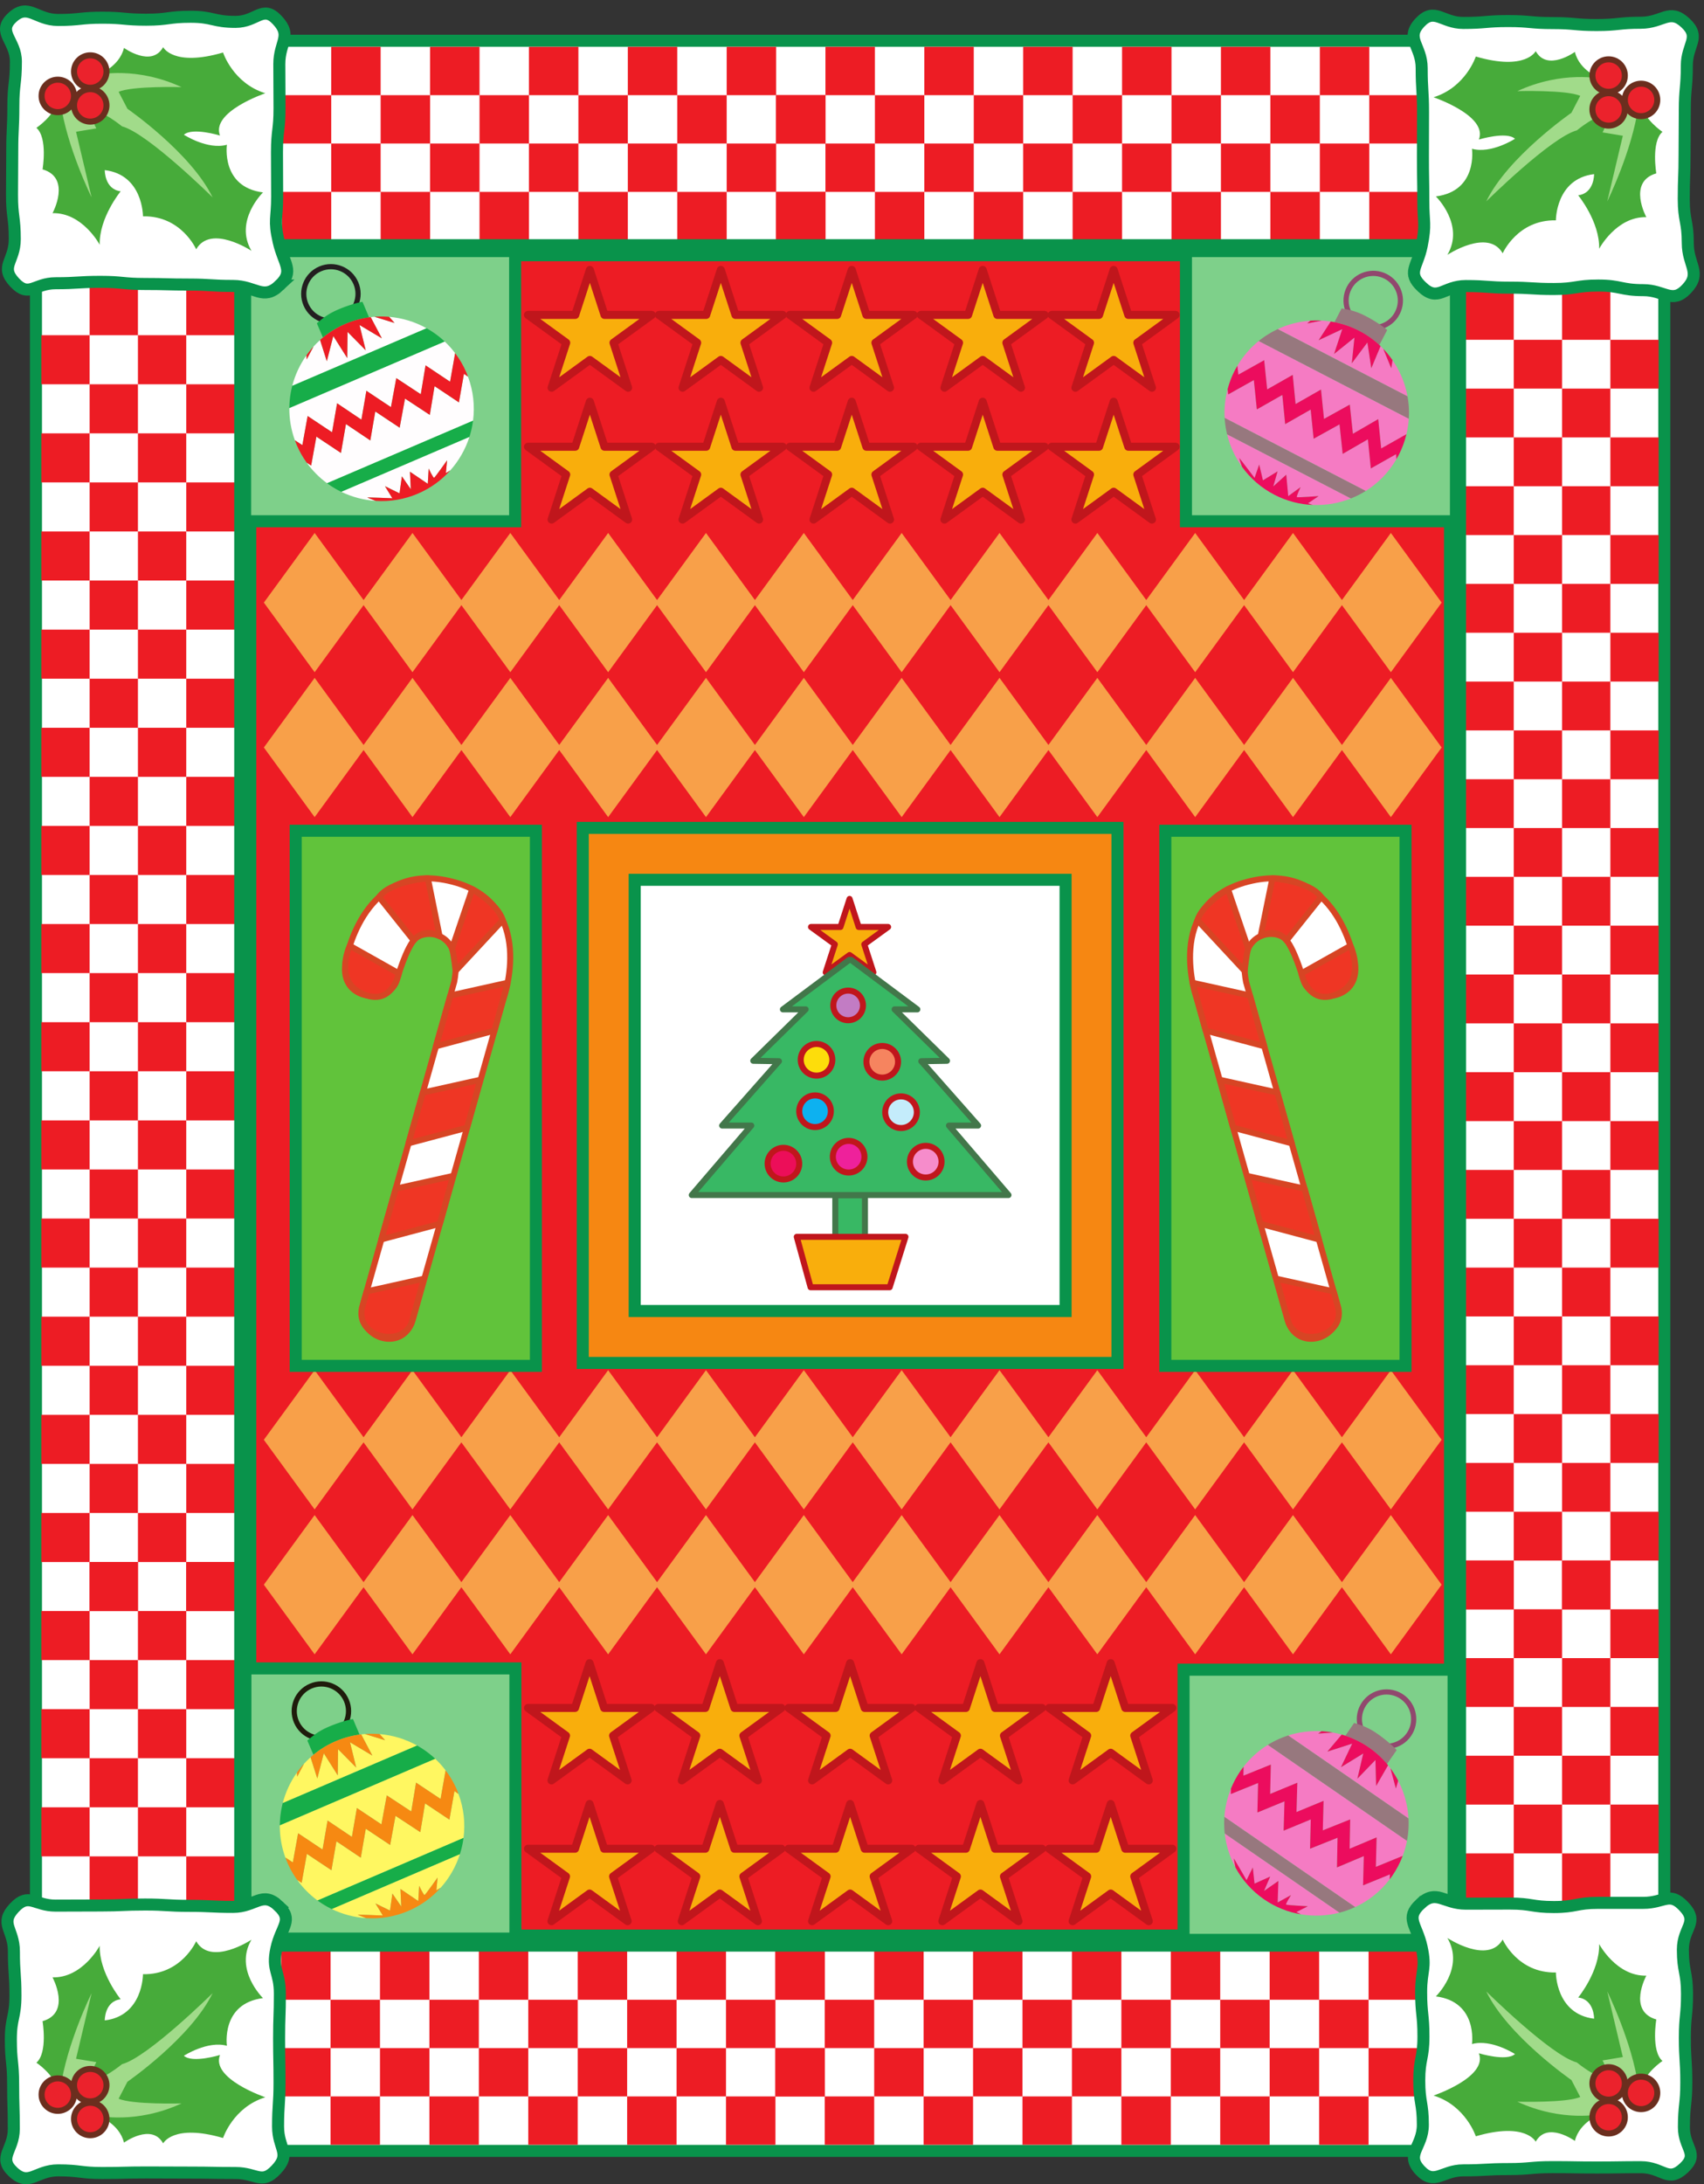 <svg xmlns="http://www.w3.org/2000/svg" xml:space="preserve" width="565.303" height="724.124"><rect width="100%" height="100%" fill="#333333" stroke="none"/><path d="M4155.81 84.063H94.16V5343.87h4061.65V84.063" style="fill:#fff;fill-opacity:1;fill-rule:nonzero;stroke:none" transform="matrix(.133 0 0 -.133 -.593 724.247)"/><path d="M4155.81 84.063H94.16V5343.87h4061.65Z" style="fill:none;stroke:#09934b;stroke-width:30;stroke-linecap:butt;stroke-linejoin:miter;stroke-miterlimit:4;stroke-dasharray:none;stroke-opacity:1" transform="matrix(.133 0 0 -.133 -.593 724.247)"/><path d="M228.004 1674.16v-122.27H107.496v122.27h120.508m0 244.64v-122.34H107.496v122.34h120.508m0 244.63v-122.34H107.496v122.34h120.508m0 244.63v-122.29H107.496v122.29h120.508m0 244.65v-122.3H107.496v122.3h120.508m0 244.75v-122.3H107.496v122.3h120.508m0 244.77V3019.9H107.496v122.33h120.508m0 244.6v-122.3H107.496v122.3h120.508m0 244.54v-122.29H107.496v122.29h120.508m0 244.66v-122.34H107.496v122.34h120.508m0 244.65v-122.32H107.496v122.32h120.508m0 244.62v-122.29H107.496v122.29h120.508m0 244.61v-122.32H107.496v122.32h120.508m0 244.63v-122.26H107.496v122.26h120.508m0 244.66v-122.34H107.496v122.34h120.508m0 244.63v-122.31H107.496v122.31h120.508m120.508-3791.94V1429.5H228.004v122.39h120.508m0 244.57v-122.3H228.004v122.3h120.508m0 244.63V1918.8H228.004v122.29h120.508m0 244.68v-122.34H228.004v122.34h120.508m0 244.64v-122.35H228.004v122.35h120.508m0 244.75v-122.45H228.004v122.45h120.508m0 244.74v-122.44H228.004v122.44h120.508m0 244.63v-122.3H228.004v122.3h120.508m0 244.55v-122.25H228.004v122.25h120.508m0 244.61v-122.32H228.004v122.32h120.508m0 244.67v-122.33H228.004v122.33h120.508m0 244.65v-122.33H228.004v122.33h120.508m0 244.58V4365.3H228.004v122.29h120.508m0 244.69v-122.37H228.004v122.37h120.508m0 244.58v-122.32H228.004v122.32h120.508m0 244.66V5099.2H228.004v122.32h120.508M469.02 1674.16v-122.27H348.512v122.27H469.02m0 244.64v-122.34H348.512v122.34H469.02m0 244.63v-122.34H348.512v122.34H469.02m0 244.63v-122.29H348.512v122.29H469.02m0 244.65v-122.3H348.512v122.3H469.02m0 244.75v-122.3H348.512v122.3H469.02m0 244.77V3019.9H348.512v122.33H469.02m0 244.6v-122.3H348.512v122.3H469.02m0 244.54v-122.29H348.512v122.29H469.02m0 244.66v-122.34H348.512v122.34H469.02m0 244.65v-122.32H348.512v122.32H469.02m0 244.62v-122.29H348.512v122.29H469.02m0 244.61v-122.32H348.512v122.32H469.02m0 244.63v-122.26H348.512v122.26H469.02m0 244.66v-122.34H348.512v122.34H469.02m0 244.63v-122.31H348.512v122.31H469.02m120.492-3791.94V1429.5H469.02v122.39h120.492m0 244.57v-122.3H469.02v122.3h120.492m0 244.63V1918.8H469.02v122.29h120.492m0 244.68v-122.34H469.02v122.34h120.492m0 244.64v-122.35H469.02v122.35h120.492m0 244.75v-122.45H469.02v122.45h120.492m0 244.74v-122.44H469.02v122.44h120.492M228.004 206.672V84.336H107.496v122.336h120.508m0 244.578V328.945H107.496V451.25h120.508m0 244.648V573.586H107.496v122.312h120.508m0 244.629V818.215H107.496v122.312h120.508m0 244.663v-122.31H107.496v122.31h120.508m0 244.65v-122.33H107.496v122.33h120.508M348.512 328.945V206.672H228.004v122.273h120.508m0 244.641V451.25H228.004v122.336h120.508m0 244.629V695.898H228.004v122.317h120.508m0 244.665V940.527H228.004v122.353h120.508m0 244.63v-122.32H228.004v122.32h120.508" style="fill:#ed1c24;fill-opacity:1;fill-rule:nonzero;stroke:none" transform="matrix(.133 0 0 -.133 -.593 724.247)"/><path d="M348.512 1552.13v-122.29H228.004v122.29h120.508M469.02 206.672V84.336H348.512v122.336H469.02m0 244.578V328.945H348.512V451.25H469.02m0 244.648V573.586H348.512v122.312H469.02m0 244.629V818.215H348.512v122.312H469.02m0 244.663v-122.31H348.512v122.31H469.02m0 244.65v-122.33H348.512v122.33H469.02M589.512 328.945V206.672H469.02v122.273h120.492m0 244.641V451.25H469.02v122.336h120.492m0 244.629V695.898H469.02v122.317h120.492m0 244.665V940.527H469.02v122.353h120.492m0 244.63v-122.32H469.02v122.32h120.492m0 244.62v-122.29H469.02v122.29h120.492m0 1712.4v-122.3H469.02v122.3h120.492m0 244.55v-122.25H469.02v122.25h120.492m0 244.61v-122.32H469.02v122.32h120.492m0 244.67v-122.33H469.02v122.33h120.492m0 244.65v-122.33H469.02v122.33h120.492m0 244.58V4365.3H469.02v122.29h120.492m0 244.69v-122.37H469.02v122.37h120.492m0 244.58v-122.32H469.02v122.32h120.492m0 244.66V5099.2H469.02v122.32h120.492m1597.278-13.29h-123.38v120.5h123.38v-120.5m246.59 0h-123.3v120.5h123.3v-120.5m246.6 0h-123.33v120.5h123.33v-120.5m246.58 0h-123.27v120.5h123.27v-120.5m246.62 0h-123.29v120.5h123.29v-120.5m246.72 0h-123.29v120.5h123.29v-120.5m246.73 0h-123.3v120.5h123.3v-120.5m-1603.22-120.52h-123.35v120.52h123.35v-120.52m246.67 0h-123.29v120.52h123.29v-120.52m246.57 0h-123.27v120.52h123.27v-120.52m246.64 0h-123.31v120.52h123.31v-120.52m246.6 0h-123.33v120.52h123.33v-120.52m246.72 0h-123.43v120.52h123.43v-120.52m246.72 0H3419.9v120.52h123.43v-120.52m-1356.54-120.5h-123.38v120.5h123.38v-120.5m246.59 0h-123.3v120.5h123.3v-120.5m246.6 0h-123.33v120.5h123.33v-120.5m246.58 0h-123.27v120.5h123.27v-120.5m246.62 0h-123.29v120.5h123.29v-120.5m246.72 0h-123.29v120.5h123.29v-120.5m246.73 0h-123.3v120.5h123.3v-120.5m-1603.22-120.5h-123.35v120.5h123.35v-120.5m246.67 0h-123.29v120.5h123.29v-120.5m246.57 0h-123.27v120.5h123.27v-120.5m246.64 0h-123.31v120.5h123.31v-120.5m246.6 0h-123.33v120.5h123.33v-120.5m246.72 0h-123.43v120.5h123.43v-120.5m246.72 0H3419.9v120.5h123.43v-120.5" style="fill:#ed1c24;fill-opacity:1;fill-rule:nonzero;stroke:none" transform="matrix(.133 0 0 -.133 -.593 724.247)"/><path d="M707.398 5208.23H584.102v120.5h123.296v-120.5m246.547 0H830.668v120.5h123.277v-120.5m246.625 0h-123.31v120.5h123.31v-120.5m246.59 0h-123.31v120.5h123.31v-120.5m246.61 0h-123.28v120.5h123.28v-120.5m246.61 0h-123.3v120.5h123.3v-120.5M830.668 5087.71h-123.27v120.52h123.27v-120.52m246.592 0H953.945v120.52h123.315v-120.52m246.59 0h-123.28v120.52h123.28v-120.52m246.64 0h-123.33v120.52h123.33v-120.52m246.59 0h-123.31v120.52h123.31v-120.52m246.59 0h-123.29v120.52h123.29v-120.52m-1356.272-120.5H584.102v120.5h123.296v-120.5m246.547 0H830.668v120.5h123.277v-120.5m246.625 0h-123.31v120.5h123.31v-120.5m246.59 0h-123.31v120.5h123.31v-120.5m246.61 0h-123.28v120.5h123.28v-120.5m246.61 0h-123.3v120.5h123.3v-120.5m-1109.712-120.5h-123.27v120.5h123.27v-120.5m246.592 0H953.945v120.5h123.315v-120.5m246.59 0h-123.28v120.5h123.28v-120.5m246.64 0h-123.33v120.5h123.33v-120.5m246.59 0h-123.31v120.5h123.31v-120.5m246.59 0h-123.29v120.5h123.29v-120.5m121.36-4626.874h-123.31V99.328h123.31v120.508m246.61 0h-123.32V99.328h123.32v120.508m246.58 0h-123.31V99.328h123.31v120.508m246.6 0h-123.27V99.328h123.27v120.508m246.62 0h-123.3V99.328h123.3v120.508m246.74 0h-123.3V99.328h123.3v120.508m246.7 0h-123.3V99.328h123.3v120.508M2061.72 340.344h-123.34V219.836h123.34v120.508m246.6 0h-123.29V219.836h123.29v120.508m246.59 0h-123.27V219.836h123.27v120.508m246.64 0h-123.33V219.836h123.33v120.508m246.59 0h-123.32V219.836h123.32v120.508m246.74 0h-123.44V219.836h123.44v120.508m246.7 0h-123.4V219.836h123.4v120.508M2185.03 460.852h-123.31V340.344h123.31v120.508m246.61 0h-123.32V340.344h123.32v120.508m246.58 0h-123.31V340.344h123.31v120.508m246.6 0h-123.27V340.344h123.27v120.508m246.62 0h-123.3V340.344h123.3v120.508m246.74 0h-123.3V340.344h123.3v120.508m246.7 0h-123.3V340.344h123.3v120.508M2061.72 581.34h-123.34V460.852h123.34V581.34m246.6 0h-123.29V460.852h123.29V581.34m246.59 0h-123.27V460.852h123.27V581.34m246.64 0h-123.33V460.852h123.33V581.34m246.59 0h-123.32V460.852h123.32V581.34m246.74 0h-123.44V460.852h123.44V581.34m246.7 0h-123.4V460.852h123.4V581.34M705.707 219.836H582.41V99.328h123.297v120.508m246.551 0H828.98V99.328h123.278v120.508m246.632 0h-123.32V99.328h123.32v120.508m246.58 0h-123.31V99.328h123.31v120.508m246.62 0H1568.8V99.328h123.29v120.508m246.6 0h-123.3V99.328h123.3v120.508M828.98 340.344H705.707V219.836H828.98v120.508m246.59 0H952.258V219.836h123.312v120.508m246.59 0h-123.27V219.836h123.27v120.508m246.64 0h-123.33V219.836h123.33v120.508m246.59 0h-123.3V219.836h123.3v120.508" style="fill:#ed1c24;fill-opacity:1;fill-rule:nonzero;stroke:none" transform="matrix(.133 0 0 -.133 -.593 724.247)"/><path d="M2061.97 340.344h-123.28V219.836h123.28v120.508M705.707 460.852H582.41V340.344h123.297v120.508m246.551 0H828.98V340.344h123.278v120.508m246.632 0h-123.32V340.344h123.32v120.508m246.58 0h-123.31V340.344h123.31v120.508m246.62 0H1568.8V340.344h123.29v120.508m246.6 0h-123.3V340.344h123.3v120.508M828.98 581.34H705.707V460.852H828.98V581.34m246.59 0H952.258V460.852h123.312V581.34m246.59 0h-123.27V460.852h123.27V581.34m246.64 0h-123.33V460.852h123.33V581.34m246.59 0h-123.3V460.852h123.3V581.34m246.58 0h-123.28V460.852h123.28V581.34m1959.32 1095.91v-121.68h120.51v121.68h-120.51m0 243.41v-121.7h120.51v121.7h-120.51m0 243.4v-121.67h120.51v121.67h-120.51m0 243.44v-121.69h120.51v121.69h-120.51m0 243.45v-121.72h120.51v121.72h-120.51m0 243.63v-121.72h120.51v121.72h-120.51m0 243.53v-121.72h120.51v121.72h-120.51m0 243.41v-121.7h120.51v121.7h-120.51m0 243.3v-121.68h120.51v121.68h-120.51m0 243.46v-121.74h120.51v121.74h-120.51m0 243.42v-121.71h120.51v121.71h-120.51m0 243.41v-121.68h120.51v121.68h-120.51m0 243.39v-121.71h120.51v121.71h-120.51m0 243.41v-121.64h120.51v121.64h-120.51m0 243.45v-121.73h120.51v121.73h-120.51m0 243.41v-121.7h120.51v121.7h-120.51m-120.52-3773.2v-121.75h120.52v121.75h-120.52m0 243.39v-121.71h120.52v121.71h-120.52m0 243.43v-121.73h120.52v121.73h-120.52m0 243.42v-121.75h120.52v121.75h-120.52m0 243.42V2407.5h120.52v121.73h-120.52m0 243.63v-121.91h120.52v121.91h-120.52m0 243.53v-121.81h120.52v121.81h-120.52m0 243.43v-121.71h120.52v121.71h-120.52m0 243.32v-121.62h120.52v121.62h-120.52m0 243.4v-121.72h120.52v121.72h-120.52m0 243.45v-121.71h120.52v121.71h-120.52m0 243.44V4111.7h120.52v121.73h-120.52m0 243.36v-121.68h120.52v121.68h-120.52m0 243.48V4598.5h120.52v121.77h-120.52m0 243.36v-121.72h120.52v121.72h-120.52m0 243.44v-121.71h120.52v121.71h-120.52m-120.49-3529.82v-121.68h120.49v121.68h-120.49m0 243.41v-121.7h120.49v121.7h-120.49m0 243.4v-121.67h120.49v121.67h-120.49m0 243.44v-121.69h120.49v121.69h-120.49m0 243.45v-121.72h120.49v121.72h-120.49m0 243.63v-121.72h120.49v121.72h-120.49m0 243.53v-121.72h120.49v121.72h-120.49m0 243.41v-121.7h120.49v121.7h-120.49m0 243.3v-121.68h120.49v121.68h-120.49m0 243.46v-121.74h120.49v121.74h-120.49m0 243.42v-121.71h120.49v121.71h-120.49m0 243.41v-121.68h120.49v121.68h-120.49m0 243.39v-121.71h120.49v121.71h-120.49m0 243.41v-121.64h120.49v121.64h-120.49m0 243.45v-121.73h120.49v121.73h-120.49m0 243.41v-121.7h120.49v121.7h-120.49m-120.49-3773.2v-121.75h120.49v121.75h-120.49m0 243.39v-121.71h120.49v121.71h-120.49m0 243.43v-121.73h120.49v121.73h-120.49m0 243.42v-121.75h120.49v121.75h-120.49m0 243.42V2407.5h120.49v121.73h-120.49m0 243.63v-121.91h120.49v121.91h-120.49m0 243.53v-121.81h120.49v121.81h-120.49m361.5-2799.32V95.332h120.51V217.07h-120.51m0 243.368V338.711h120.51v121.727h-120.51m0 243.417V582.141h120.51v121.714h-120.51m0 243.403V825.566h120.51v121.692h-120.51m0 243.442v-121.68h120.51v121.68h-120.51m0 243.46v-121.75h120.51v121.75h-120.51M3900.77 338.711V217.07h120.52v121.641h-120.52m0 243.43V460.438h120.52v121.703h-120.52m0 243.425V703.855h120.52v121.711h-120.52m0 243.454V947.258h120.52v121.762h-120.52m0 243.39V1190.7h120.52v121.71h-120.52" style="fill:#ed1c24;fill-opacity:1;fill-rule:nonzero;stroke:none" transform="matrix(.133 0 0 -.133 -.593 724.247)"/><path d="M3900.77 1555.81v-121.65h120.52v121.65h-120.52M3780.28 217.07V95.332h120.49V217.07h-120.49m0 243.368V338.711h120.49v121.727h-120.49m0 243.417V582.141h120.49v121.714h-120.49m0 243.403V825.566h120.49v121.692h-120.49m0 243.442v-121.68h120.49v121.68h-120.49m0 243.46v-121.75h120.49v121.75h-120.49M3659.79 338.711V217.07h120.49v121.641h-120.49m0 243.43V460.438h120.49v121.703h-120.49m0 243.425V703.855h120.49v121.711h-120.49m0 243.454V947.258h120.49v121.762h-120.49m0 243.39V1190.7h120.49v121.71h-120.49m0 243.4v-121.65h120.49v121.65h-120.49m0 1704.01v-121.71h120.49v121.71h-120.49m0 243.32v-121.62h120.49v121.62h-120.49m0 243.4v-121.72h120.49v121.72h-120.49m0 243.45v-121.71h120.49v121.71h-120.49m0 243.44V4111.7h120.49v121.73h-120.49m0 243.36v-121.68h120.49v121.68h-120.49m0 243.48V4598.5h120.49v121.77h-120.49m0 243.36v-121.72h120.49v121.72h-120.49m0 243.44v-121.71h120.49v121.71h-120.49m-26.01-385.31H616.188V608.301H3633.78V4821.76" style="fill:#ed1c24;fill-opacity:1;fill-rule:nonzero;stroke:none" transform="matrix(.133 0 0 -.133 -.593 724.247)"/><path d="M3633.78 4821.76H616.188V608.301H3633.78Z" style="fill:none;stroke:#09934b;stroke-width:55;stroke-linecap:butt;stroke-linejoin:miter;stroke-miterlimit:4;stroke-dasharray:none;stroke-opacity:1" transform="matrix(.133 0 0 -.133 -.593 724.247)"/><path d="m1475.05 1299.81 36.26-111.63h117.4l-94.98-69.02 36.29-111.62-94.97 69-94.99-69 36.28 111.62-94.96 69.02h117.39l36.28 111.63" style="fill:#f9ae0c;fill-opacity:1;fill-rule:nonzero;stroke:none" transform="matrix(.133 0 0 -.133 -.593 724.247)"/><path d="m1475.05 1299.81 36.26-111.63h117.4l-94.98-69.02 36.29-111.62-94.97 69-94.99-69 36.28 111.62-94.96 69.02h117.39z" style="fill:none;stroke:#c0161c;stroke-width:20;stroke-linecap:round;stroke-linejoin:round;stroke-miterlimit:4;stroke-dasharray:none;stroke-opacity:1" transform="matrix(.133 0 0 -.133 -.593 724.247)"/><path d="m1800.04 1299.81 36.28-111.63h117.39l-94.98-69.02 36.29-111.62-94.98 69-94.97-69 36.27 111.62-94.96 69.02h117.39l36.27 111.63" style="fill:#f9ae0c;fill-opacity:1;fill-rule:nonzero;stroke:none" transform="matrix(.133 0 0 -.133 -.593 724.247)"/><path d="m1800.04 1299.81 36.28-111.63h117.39l-94.98-69.02 36.29-111.62-94.98 69-94.97-69 36.27 111.62-94.96 69.02h117.39z" style="fill:none;stroke:#c0161c;stroke-width:20;stroke-linecap:round;stroke-linejoin:round;stroke-miterlimit:4;stroke-dasharray:none;stroke-opacity:1" transform="matrix(.133 0 0 -.133 -.593 724.247)"/><path d="m2125 1299.81 36.24-111.63h117.41l-94.98-69.02 36.29-111.62-94.96 69-94.95-69 36.29 111.62-94.97 69.02h117.39l36.24 111.63" style="fill:#f9ae0c;fill-opacity:1;fill-rule:nonzero;stroke:none" transform="matrix(.133 0 0 -.133 -.593 724.247)"/><path d="m2125 1299.81 36.24-111.63h117.41l-94.98-69.02 36.29-111.62-94.96 69-94.95-69 36.29 111.62-94.97 69.02h117.39z" style="fill:none;stroke:#c0161c;stroke-width:20;stroke-linecap:round;stroke-linejoin:round;stroke-miterlimit:4;stroke-dasharray:none;stroke-opacity:1" transform="matrix(.133 0 0 -.133 -.593 724.247)"/><path d="m2449.99 1299.81 36.25-111.63h117.39l-94.95-69.02 36.26-111.62-94.95 69-94.99-69 36.27 111.62-94.97 69.02h117.41l36.28 111.63" style="fill:#f9ae0c;fill-opacity:1;fill-rule:nonzero;stroke:none" transform="matrix(.133 0 0 -.133 -.593 724.247)"/><path d="m2449.99 1299.81 36.25-111.63h117.39l-94.95-69.02 36.26-111.62-94.95 69-94.99-69 36.27 111.62-94.97 69.02h117.41z" style="fill:none;stroke:#c0161c;stroke-width:20;stroke-linecap:round;stroke-linejoin:round;stroke-miterlimit:4;stroke-dasharray:none;stroke-opacity:1" transform="matrix(.133 0 0 -.133 -.593 724.247)"/><path d="m2774.97 1299.81 36.27-111.63h117.4l-94.96-69.02 36.26-111.62-94.97 69-94.98-69 36.27 111.62-94.95 69.02h117.4l36.26 111.63" style="fill:#f9ae0c;fill-opacity:1;fill-rule:nonzero;stroke:none" transform="matrix(.133 0 0 -.133 -.593 724.247)"/><path d="m2774.97 1299.81 36.27-111.63h117.4l-94.96-69.02 36.26-111.62-94.97 69-94.98-69 36.27 111.62-94.95 69.02h117.4z" style="fill:none;stroke:#c0161c;stroke-width:20;stroke-linecap:round;stroke-linejoin:round;stroke-miterlimit:4;stroke-dasharray:none;stroke-opacity:1" transform="matrix(.133 0 0 -.133 -.593 724.247)"/><path d="m1475.05 948.855 36.26-111.636h117.4l-94.98-69.016 36.29-111.621-94.97 68.984-94.99-68.984 36.28 111.621-94.96 69.016h117.39l36.28 111.636" style="fill:#f9ae0c;fill-opacity:1;fill-rule:nonzero;stroke:none" transform="matrix(.133 0 0 -.133 -.593 724.247)"/><path d="m1475.05 948.855 36.26-111.636h117.4l-94.98-69.016 36.29-111.621-94.97 68.984-94.99-68.984 36.28 111.621-94.96 69.016h117.39z" style="fill:none;stroke:#c0161c;stroke-width:20;stroke-linecap:round;stroke-linejoin:round;stroke-miterlimit:4;stroke-dasharray:none;stroke-opacity:1" transform="matrix(.133 0 0 -.133 -.593 724.247)"/><path d="m1800.04 948.855 36.28-111.636h117.39l-94.98-69.016 36.29-111.621-94.98 68.984-94.97-68.984 36.27 111.621-94.96 69.016h117.39l36.27 111.636" style="fill:#f9ae0c;fill-opacity:1;fill-rule:nonzero;stroke:none" transform="matrix(.133 0 0 -.133 -.593 724.247)"/><path d="m1800.04 948.855 36.28-111.636h117.39l-94.98-69.016 36.29-111.621-94.98 68.984-94.97-68.984 36.27 111.621-94.96 69.016h117.39z" style="fill:none;stroke:#c0161c;stroke-width:20;stroke-linecap:round;stroke-linejoin:round;stroke-miterlimit:4;stroke-dasharray:none;stroke-opacity:1" transform="matrix(.133 0 0 -.133 -.593 724.247)"/><path d="m2125 948.855 36.24-111.636h117.41l-94.98-69.016 36.29-111.621-94.96 68.984-94.95-68.984 36.29 111.621-94.97 69.016h117.39L2125 948.855" style="fill:#f9ae0c;fill-opacity:1;fill-rule:nonzero;stroke:none" transform="matrix(.133 0 0 -.133 -.593 724.247)"/><path d="m2125 948.855 36.24-111.636h117.41l-94.98-69.016 36.29-111.621-94.96 68.984-94.95-68.984 36.29 111.621-94.97 69.016h117.39z" style="fill:none;stroke:#c0161c;stroke-width:20;stroke-linecap:round;stroke-linejoin:round;stroke-miterlimit:4;stroke-dasharray:none;stroke-opacity:1" transform="matrix(.133 0 0 -.133 -.593 724.247)"/><path d="m2449.99 948.855 36.25-111.636h117.39l-94.95-69.016 36.26-111.621-94.95 68.984-94.99-68.984 36.27 111.621-94.97 69.016h117.41l36.28 111.636" style="fill:#f9ae0c;fill-opacity:1;fill-rule:nonzero;stroke:none" transform="matrix(.133 0 0 -.133 -.593 724.247)"/><path d="m2449.99 948.855 36.25-111.636h117.39l-94.95-69.016 36.26-111.621-94.95 68.984-94.99-68.984 36.27 111.621-94.97 69.016h117.41z" style="fill:none;stroke:#c0161c;stroke-width:20;stroke-linecap:round;stroke-linejoin:round;stroke-miterlimit:4;stroke-dasharray:none;stroke-opacity:1" transform="matrix(.133 0 0 -.133 -.593 724.247)"/><path d="m2774.97 948.855 36.27-111.636h117.4l-94.96-69.016 36.26-111.621-94.97 68.984-94.98-68.984 36.27 111.621-94.95 69.016h117.4l36.26 111.636" style="fill:#f9ae0c;fill-opacity:1;fill-rule:nonzero;stroke:none" transform="matrix(.133 0 0 -.133 -.593 724.247)"/><path d="m2774.97 948.855 36.27-111.636h117.4l-94.96-69.016 36.26-111.621-94.97 68.984-94.98-68.984 36.27 111.621-94.95 69.016h117.4z" style="fill:none;stroke:#c0161c;stroke-width:20;stroke-linecap:round;stroke-linejoin:round;stroke-miterlimit:4;stroke-dasharray:none;stroke-opacity:1" transform="matrix(.133 0 0 -.133 -.593 724.247)"/><path d="M2791.85 2048.18H1458.13v1333.71h1333.72V2048.18" style="fill:#f68712;fill-opacity:1;fill-rule:nonzero;stroke:none" transform="matrix(.133 0 0 -.133 -.593 724.247)"/><path d="M2791.85 2048.18H1458.13v1333.71h1333.72z" style="fill:none;stroke:#09934b;stroke-width:30;stroke-linecap:butt;stroke-linejoin:miter;stroke-miterlimit:4;stroke-dasharray:none;stroke-opacity:1" transform="matrix(.133 0 0 -.133 -.593 724.247)"/><path d="M3630.19 610.09H2956.7v673.47h673.49V610.09" style="fill:#7ed08a;fill-opacity:1;fill-rule:nonzero;stroke:none" transform="matrix(.133 0 0 -.133 -.593 724.247)"/><path d="M3630.19 610.09H2956.7v673.47h673.49z" style="fill:none;stroke:#09934b;stroke-width:30;stroke-linecap:butt;stroke-linejoin:miter;stroke-miterlimit:4;stroke-dasharray:none;stroke-opacity:1" transform="matrix(.133 0 0 -.133 -.593 724.247)"/><path d="M1290.08 613.281H616.602v673.479h673.478V613.281" style="fill:#7ed08a;fill-opacity:1;fill-rule:nonzero;stroke:none" transform="matrix(.133 0 0 -.133 -.593 724.247)"/><path d="M1290.08 613.281H616.602v673.479h673.478z" style="fill:none;stroke:#09934b;stroke-width:30;stroke-linecap:butt;stroke-linejoin:miter;stroke-miterlimit:4;stroke-dasharray:none;stroke-opacity:1" transform="matrix(.133 0 0 -.133 -.593 724.247)"/><path d="M3636.15 4146.12h-673.47v673.48h673.47v-673.48" style="fill:#7ed08a;fill-opacity:1;fill-rule:nonzero;stroke:none" transform="matrix(.133 0 0 -.133 -.593 724.247)"/><path d="M3636.15 4146.12h-673.47v673.48h673.47z" style="fill:none;stroke:#09934b;stroke-width:30;stroke-linecap:butt;stroke-linejoin:miter;stroke-miterlimit:4;stroke-dasharray:none;stroke-opacity:1" transform="matrix(.133 0 0 -.133 -.593 724.247)"/><path d="M1289.39 4146.12H615.906v673.48h673.484v-673.48" style="fill:#7ed08a;fill-opacity:1;fill-rule:nonzero;stroke:none" transform="matrix(.133 0 0 -.133 -.593 724.247)"/><path d="M1289.39 4146.12H615.906v673.48h673.484z" style="fill:none;stroke:#09934b;stroke-width:30;stroke-linecap:butt;stroke-linejoin:miter;stroke-miterlimit:4;stroke-dasharray:none;stroke-opacity:1" transform="matrix(.133 0 0 -.133 -.593 724.247)"/><path d="M868.391 1206.98c14.718-34.39-1.211-74.21-35.614-88.95-34.394-14.72-74.199 1.23-88.933 35.61-14.727 34.39 1.219 74.22 35.609 88.94 34.387 14.72 74.215-1.21 88.938-35.6z" style="fill:none;stroke:#1f1c0c;stroke-width:12.936;stroke-linecap:butt;stroke-linejoin:miter;stroke-miterlimit:4;stroke-dasharray:none;stroke-opacity:1" transform="matrix(.133 0 0 -.133 -.593 724.247)"/><path d="M901.438 1121.53c-21.086-2.43-43.719-9.32-61.051-16.93-19.489-8.54-36.688-18.75-54.137-33.12l-15.164 35.45c17.609 15.3 30.945 24.82 53.527 34.5 17.407 7.45 42.45 16.08 60.328 19.03l16.497-38.93m143.082-26.84L709.828 951.367a229.352 229.352 0 0 1-7.379-55.984l387.681 166.007a230.106 230.106 0 0 1-45.61 33.3M796.246 708.445a230.082 230.082 0 0 1 36.004-21.656l319.28 136.719a231.04 231.04 0 0 1 9.16 41.004L796.246 708.445" style="fill:#17ad49;fill-opacity:1;fill-rule:nonzero;stroke:none" transform="matrix(.133 0 0 -.133 -.593 724.247)"/><path d="M1151.53 823.508 832.25 686.789c26.656-12.902 55.742-20.59 85.586-22.539-10.984 4.219-21.895 8.582-20.523 8.688 2.683.226 62.097-2.145 62.097-2.145l-18.465 30.098 36.36-17.793 5.941 42.402 22.144-32.238-2 43.64 44.42-30.105 2.24 38.039s11.2-23.945 13.55-22.941c2.34 1.003 32.34 43.503 32.34 43.503l-3.03-31.882 10.95 6.699c21.66 24.238 37.82 52.707 47.67 83.293" style="fill:#fff761;fill-opacity:1;fill-rule:nonzero;stroke:none" transform="matrix(.133 0 0 -.133 -.593 724.247)"/><path d="M1095.94 765.398s-30-42.5-32.34-43.503c-2.35-1.004-13.55 22.941-13.55 22.941l-2.24-38.039-44.42 30.105 2-43.64-22.144 32.238-5.941-42.402-36.36 17.793 18.465-30.098s-59.414 2.371-62.097 2.145c-1.372-.106 9.539-4.469 20.523-8.688 34.914-2.285 70.855 3.316 105.234 18.055 31.89 13.64 59.09 33.664 80.79 57.91l-10.95-6.699 3.03 31.882" style="fill:#f68912;fill-opacity:1;fill-rule:nonzero;stroke:none" transform="matrix(.133 0 0 -.133 -.593 724.247)"/><path d="M1125.43 909.746s-42.66 28.457-60.72 40.481c-3.53-21.282-11.87-71.664-11.87-71.664s-43.69 28.722-61.848 40.675c-3.949-21.418-13.379-72.597-13.379-72.597s-42.707 28.418-60.761 40.441c-3.668-21.32-12.45-72.141-12.45-72.141s-42.746 28.692-60.718 40.762c-3.711-21.355-12.512-71.98-12.512-71.98s-43.164 28.672-61.227 40.691c-3.867-21.414-13.058-72.148-13.058-72.148l-11.117 7.246c14.253-19.856 31.324-37.012 50.476-51.067l364.444 156.067c4.64 35.879.79 73.254-12.57 109.226-3.38 2.453-6.81 4.914-10.09 7.285-3.78-21.394-12.6-71.277-12.6-71.277" style="fill:#fff761;fill-opacity:1;fill-rule:nonzero;stroke:none" transform="matrix(.133 0 0 -.133 -.593 724.247)"/><path d="M748.082 875.762s42.852-28.465 60.922-40.489l12.555 72.239s42.687-28.672 60.66-40.735a229884.39 229884.39 0 0 0 12.422 71.953s43.195-28.75 61.238-40.769c3.957 21.414 13.34 72.312 13.34 72.312s42.871-28.203 61.071-40.168c3.51 21.282 11.93 72.005 11.93 72.005s43.14-28.77 61.18-40.809c3.78 21.375 8.67 49.109 8.67 49.109l3.91 22.11c-7.85 10.41-16.5 20.09-25.85 28.87L702.449 895.383c-.207-26.653 4.235-53.695 13.789-80 6.164-4.028 12.742-8.313 18.688-12.192 3.883 21.391 13.156 72.571 13.156 72.571" style="fill:#fff761;fill-opacity:1;fill-rule:nonzero;stroke:none" transform="matrix(.133 0 0 -.133 -.593 724.247)"/><path d="m1115.98 1032.52-3.91-22.11s-4.89-27.734-8.67-49.109a358567.66 358567.66 0 0 1-61.18 40.809s-8.42-50.723-11.93-72.005a360513.11 360513.11 0 0 0-61.071 40.168s-9.383-50.898-13.34-72.312c-18.043 12.019-61.238 40.769-61.238 40.769s-8.746-50.617-12.422-71.953c-17.973 12.063-60.66 40.735-60.66 40.735l-12.555-72.239c-18.07 12.024-60.922 40.489-60.922 40.489s-9.273-51.18-13.156-72.571c-5.946 3.879-12.524 8.164-18.688 12.192a229.69 229.69 0 0 1 4.793-12.153c6.746-15.781 15.121-30.332 24.739-43.718l11.117-7.246s9.191 50.734 13.058 72.148c18.063-12.019 61.227-40.691 61.227-40.691s8.801 50.625 12.512 71.98c17.972-12.07 60.718-40.762 60.718-40.762s8.782 50.821 12.45 72.141a302127.35 302127.35 0 0 1 60.761-40.441s9.43 51.179 13.379 72.597c18.158-11.953 61.848-40.675 61.848-40.675s8.34 50.382 11.87 71.664c18.06-12.024 60.72-40.481 60.72-40.481s8.82 49.883 12.6 71.277c3.28-2.371 6.71-4.832 10.09-7.285-1.31 3.547-2.62 7.094-4.11 10.617a229.337 229.337 0 0 1-28.03 48.165" style="fill:#f68912;fill-opacity:1;fill-rule:nonzero;stroke:none" transform="matrix(.133 0 0 -.133 -.593 724.247)"/><path d="M914.883 1123.14c-3.153-.25-6.313-.51-9.496-.87l27.883-52.82-55.735 33.17 15.418-63.05-45.297 45.91-.781-65.27-34.773 55.06-16.184-62.97-16.793 52.91c-5.68-5.11-11.094-10.44-16.215-16.03l-17.195-32.22-.617 10.09c-16.254-22.92-28.243-48.581-35.27-75.683l334.692 143.323c-28.54 15.88-60.309 25.56-93.082 28.31l13.503-15.23-50.058 15.37" style="fill:#fff761;fill-opacity:1;fill-rule:nonzero;stroke:none" transform="matrix(.133 0 0 -.133 -.593 724.247)"/><path d="M762.91 1049.18a230.992 230.992 0 0 1-17.812-22.13l.617-10.09 17.195 32.22m49.192 26.09 34.773-55.06.781 65.27 45.297-45.91-15.418 63.05 55.735-33.17-27.883 52.82a229.752 229.752 0 0 1-63.446-17c-23.64-10.13-44.652-23.81-62.816-40.06l16.793-52.91 16.184 62.97m152.839 32.5L951.438 1123a228.717 228.717 0 0 1-36.555.14l50.058-15.37" style="fill:#f68912;fill-opacity:1;fill-rule:nonzero;stroke:none" transform="matrix(.133 0 0 -.133 -.593 724.247)"/><path d="M699.16 694.805c-40.648 38.34-57.484-2.547-113.367-2.547-55.047 0-55.047 2.625-110.094 2.625-54.765 0-54.765 3.332-109.539 3.332-55.512 0-55.512-2.414-111.023-2.414-56.016 0-56.016-.34-112.028-.34-52.718 0-66.476 33.355-102.656-4.981-38.348-40.656-1.32-53.261-1.32-109.152 0-55.039 3.887-55.039 3.887-110.09 0-54.773-11.5-54.773-11.5-109.539 0-55.515 5.707-55.515 5.707-111.023 0-56.016 1.668-56.016 1.668-112.031 0-52.715-40.625-70.383-2.278-106.543 40.649-38.36 56.942 3.476 112.821 3.476 55.05 0 55.05-6.633 110.093-6.633 54.766 0 54.766 1.407 109.535 1.407 55.512 0 55.512-.352 111.028-.352 56.015 0 56.015-1.055 112.031-1.055 52.719 0 64.926-29.988 101.102 8.352 38.351 40.652 4.836 51.805 4.836 107.683 0 55.051 3.671 55.051 3.671 110.098 0 54.766-1.086 54.766-1.086 109.543 0 55.508 1.926 55.508 1.926 111.024 0 56.003-20.715 58.117-8.765 112.839 12.238 56.059 43.703 70.141 5.351 106.321" style="fill:#fff;fill-opacity:1;fill-rule:nonzero;stroke:none" transform="matrix(.133 0 0 -.133 -.593 724.247)"/><path d="M699.16 694.805c-40.648 38.34-57.484-2.547-113.367-2.547-55.047 0-55.047 2.625-110.094 2.625-54.765 0-54.765 3.332-109.539 3.332-55.512 0-55.512-2.414-111.023-2.414-56.016 0-56.016-.34-112.028-.34-52.718 0-66.476 33.355-102.656-4.981-38.348-40.656-1.32-53.261-1.32-109.152 0-55.039 3.887-55.039 3.887-110.09 0-54.773-11.5-54.773-11.5-109.539 0-55.515 5.707-55.515 5.707-111.023 0-56.016 1.668-56.016 1.668-112.031 0-52.715-40.625-70.383-2.278-106.543 40.649-38.36 56.942 3.476 112.821 3.476 55.05 0 55.05-6.633 110.093-6.633 54.766 0 54.766 1.407 109.535 1.407 55.512 0 55.512-.352 111.028-.352 56.015 0 56.015-1.055 112.031-1.055 52.719 0 64.926-29.988 101.102 8.352 38.351 40.652 4.836 51.805 4.836 107.683 0 55.051 3.671 55.051 3.671 110.098 0 54.766-1.086 54.766-1.086 109.543 0 55.508 1.926 55.508 1.926 111.024 0 56.003-20.715 58.117-8.765 112.839 12.238 56.059 43.703 70.141 5.351 106.321z" style="fill:none;stroke:#09934b;stroke-width:30;stroke-linecap:butt;stroke-linejoin:miter;stroke-miterlimit:4;stroke-dasharray:none;stroke-opacity:1" transform="matrix(.133 0 0 -.133 -.593 724.247)"/><path d="M147.008 236.887c-5.754 36.394-51.73 67.058-51.73 67.058 28.73 24.903 15.32 103.457 15.32 103.457 72.804 21.075 24.898 109.207 24.898 109.207 74.723-1.914 117.672 78.704 117.672 78.704-1.691-67.442 52.277-133.223 52.277-133.223-40.472-5.047-39.664-52.766-39.664-52.766 95.801 11.489 95.313 115.168 95.313 115.168 95.793-1.926 132.691 82.18 132.691 82.18 36.395-63.242 137.949 3.816 137.949 3.816-44.078-74.726 28.731-145.605 28.731-145.605-105.371-13.406-90.043-118.797-90.043-118.797-47.906 13.418-107.297-24.895-107.297-24.895 21.078-19.171 90.043 1.914 90.043 1.914-22.988-59.394 113.047-105.371 113.047-105.371-80.473-24.91-105.375-101.55-105.375-101.55-124.535 36.394-149.445-13.418-149.445-13.418-28.735 51.738-97.707 1.922-97.707 1.922-11.5 47.89-65.141 67.05-65.141 67.05s-19.16 91.973-101.539 65.149" style="fill:#47ab3a;fill-opacity:1;fill-rule:nonzero;stroke:none" transform="matrix(.133 0 0 -.133 -.593 724.247)"/><path d="M248.547 171.738s95.676-21.593 208.656 30.684c0 0-123.094-3.379-156.82 11.808l21.922 42.157s158.508 109.597 212.468 220.886c0 0-161.886-160.183-225.96-177.046 0 0-53.969-43.84-67.45-33.731-13.492 10.113 3.379 38.789 3.379 38.789l-50.594 8.418 38.786 163.57S170.535 350.82 155.359 239.52c0 0 77.575 18.546 93.188-67.782" style="fill:#a1db8a;fill-opacity:1;fill-rule:nonzero;stroke:none" transform="matrix(.133 0 0 -.133 -.593 724.247)"/><path d="M270.027 247.961c0 22.332-18.113 40.457-40.461 40.457-22.347 0-40.472-18.125-40.472-40.457 0-22.363 18.125-40.481 40.472-40.481 22.348 0 40.461 18.118 40.461 40.481" style="fill:#eb222c;fill-opacity:1;fill-rule:nonzero;stroke:none" transform="matrix(.133 0 0 -.133 -.593 724.247)"/><path d="M270.027 247.961c0 22.332-18.113 40.457-40.461 40.457-22.347 0-40.472-18.125-40.472-40.457 0-22.363 18.125-40.481 40.472-40.481 22.348 0 40.461 18.118 40.461 40.481z" style="fill:none;stroke:#6b2e1e;stroke-width:15;stroke-linecap:butt;stroke-linejoin:miter;stroke-miterlimit:4;stroke-dasharray:none;stroke-opacity:1" transform="matrix(.133 0 0 -.133 -.593 724.247)"/><path d="M270.027 163.633c0 22.351-18.113 40.469-40.472 40.469-22.336 0-40.461-18.118-40.461-40.469 0-22.344 18.125-40.469 40.461-40.469 22.359 0 40.472 18.125 40.472 40.469" style="fill:#eb222c;fill-opacity:1;fill-rule:nonzero;stroke:none" transform="matrix(.133 0 0 -.133 -.593 724.247)"/><path d="M270.027 163.633c0 22.351-18.113 40.469-40.472 40.469-22.336 0-40.461-18.118-40.461-40.469 0-22.344 18.125-40.469 40.461-40.469 22.359 0 40.472 18.125 40.472 40.469z" style="fill:none;stroke:#6b2e1e;stroke-width:15;stroke-linecap:butt;stroke-linejoin:miter;stroke-miterlimit:4;stroke-dasharray:none;stroke-opacity:1" transform="matrix(.133 0 0 -.133 -.593 724.247)"/><path d="M189.094 224.355c0 22.356-18.121 40.458-40.473 40.458-22.355 0-40.473-18.102-40.473-40.458 0-22.363 18.118-40.468 40.473-40.468 22.352 0 40.473 18.105 40.473 40.468" style="fill:#eb222c;fill-opacity:1;fill-rule:nonzero;stroke:none" transform="matrix(.133 0 0 -.133 -.593 724.247)"/><path d="M189.094 224.355c0 22.356-18.121 40.458-40.473 40.458-22.355 0-40.473-18.102-40.473-40.458 0-22.363 18.118-40.468 40.473-40.468 22.352 0 40.473 18.105 40.473 40.468z" style="fill:none;stroke:#6b2e1e;stroke-width:15;stroke-linecap:butt;stroke-linejoin:miter;stroke-miterlimit:4;stroke-dasharray:none;stroke-opacity:1" transform="matrix(.133 0 0 -.133 -.593 724.247)"/><path d="M2662.38 2177.63h-1074.8v1074.8h1074.8v-1074.8" style="fill:#fff;fill-opacity:1;fill-rule:nonzero;stroke:none" transform="matrix(.133 0 0 -.133 -.593 724.247)"/><path d="M2662.38 2177.63h-1074.8v1074.8h1074.8z" style="fill:none;stroke:#09934b;stroke-width:30;stroke-linecap:butt;stroke-linejoin:miter;stroke-miterlimit:4;stroke-dasharray:none;stroke-opacity:1" transform="matrix(.133 0 0 -.133 -.593 724.247)"/><path d="m2123.59 3204.8 22.66-69.91h73.52l-59.48-43.21 22.72-69.9-59.42 43.2-59.48-43.2 22.71 69.9-59.46 43.21h73.51l22.72 69.91" style="fill:#f9ae0c;fill-opacity:1;fill-rule:nonzero;stroke:none" transform="matrix(.133 0 0 -.133 -.593 724.247)"/><path d="m2123.59 3204.8 22.66-69.91h73.52l-59.48-43.21 22.72-69.9-59.42 43.2-59.48-43.2 22.71 69.9-59.46 43.21h73.51z" style="fill:none;stroke:#c0161c;stroke-width:15;stroke-linecap:round;stroke-linejoin:round;stroke-miterlimit:4;stroke-dasharray:none;stroke-opacity:1" transform="matrix(.133 0 0 -.133 -.593 724.247)"/><path d="m2127.45 3052.74 165.16-123.26h-56.7l130.65-128.18-64.09-1.05 141.74-160.41h-72.72l148.52-173.18h-790.06l148.53 173.18h-72.72l141.74 160.41-64.1 1.05 130.65 128.18h-56.69l165.16 123.26h4.93" style="fill:#38b864;fill-opacity:1;fill-rule:nonzero;stroke:none" transform="matrix(.133 0 0 -.133 -.593 724.247)"/><path d="m2127.45 3052.74 165.16-123.26h-56.7l130.65-128.18-64.09-1.05 141.74-160.41h-72.72l148.52-173.18h-790.06l148.53 173.18h-72.72l141.74 160.41-64.1 1.05 130.65 128.18h-56.69l165.16 123.26z" style="fill:none;stroke:#42774a;stroke-width:15;stroke-linecap:round;stroke-linejoin:round;stroke-miterlimit:4;stroke-dasharray:none;stroke-opacity:1" transform="matrix(.133 0 0 -.133 -.593 724.247)"/><path d="M2161.96 2466.05h-73.95v-133.12h73.95v133.12" style="fill:#38b864;fill-opacity:1;fill-rule:nonzero;stroke:none" transform="matrix(.133 0 0 -.133 -.593 724.247)"/><path d="M2161.96 2466.05h-73.95v-133.12h73.95z" style="fill:none;stroke:#42774a;stroke-width:15;stroke-linecap:round;stroke-linejoin:round;stroke-miterlimit:4;stroke-dasharray:none;stroke-opacity:1" transform="matrix(.133 0 0 -.133 -.593 724.247)"/><path d="M2223.59 2236.8h-197.21l-34.51 125.71h271.16l-39.44-125.71" style="fill:#f9ae0c;fill-opacity:1;fill-rule:nonzero;stroke:none" transform="matrix(.133 0 0 -.133 -.593 724.247)"/><path d="M2223.59 2236.8h-197.21l-34.51 125.71h271.16z" style="fill:none;stroke:#c0161c;stroke-width:15;stroke-linecap:round;stroke-linejoin:round;stroke-miterlimit:4;stroke-dasharray:none;stroke-opacity:1" transform="matrix(.133 0 0 -.133 -.593 724.247)"/><path d="M2157.03 2939.35c0-20.43-16.55-36.98-36.98-36.98-20.42 0-36.98 16.55-36.98 36.98 0 20.42 16.56 36.97 36.98 36.97 20.43 0 36.98-16.55 36.98-36.97" style="fill:#c27cc4;fill-opacity:1;fill-rule:nonzero;stroke:none" transform="matrix(.133 0 0 -.133 -.593 724.247)"/><path d="M2157.03 2939.35c0-20.43-16.55-36.98-36.98-36.98-20.42 0-36.98 16.55-36.98 36.98 0 20.42 16.56 36.97 36.98 36.97 20.43 0 36.98-16.55 36.98-36.97z" style="fill:none;stroke:#c0161c;stroke-width:15;stroke-linecap:round;stroke-linejoin:round;stroke-miterlimit:4;stroke-dasharray:none;stroke-opacity:1" transform="matrix(.133 0 0 -.133 -.593 724.247)"/><path d="M2080.61 2803.77c0-21.79-17.66-39.45-39.44-39.45-21.78 0-39.44 17.66-39.44 39.45 0 21.78 17.66 39.43 39.44 39.43 21.78 0 39.44-17.65 39.44-39.43" style="fill:#fddd0b;fill-opacity:1;fill-rule:nonzero;stroke:none" transform="matrix(.133 0 0 -.133 -.593 724.247)"/><path d="M2080.61 2803.77c0-21.79-17.66-39.45-39.44-39.45-21.78 0-39.44 17.66-39.44 39.45 0 21.78 17.66 39.43 39.44 39.43 21.78 0 39.44-17.65 39.44-39.43z" style="fill:none;stroke:#c0161c;stroke-width:15;stroke-linecap:round;stroke-linejoin:round;stroke-miterlimit:4;stroke-dasharray:none;stroke-opacity:1" transform="matrix(.133 0 0 -.133 -.593 724.247)"/><path d="M2291.38 2673.11c0-21.78-17.66-39.44-39.45-39.44-21.77 0-39.44 17.66-39.44 39.44 0 21.78 17.67 39.44 39.44 39.44 21.79 0 39.45-17.66 39.45-39.44" style="fill:#c4ecfb;fill-opacity:1;fill-rule:nonzero;stroke:none" transform="matrix(.133 0 0 -.133 -.593 724.247)"/><path d="M2291.38 2673.11c0-21.78-17.66-39.44-39.45-39.44-21.77 0-39.44 17.66-39.44 39.44 0 21.78 17.67 39.44 39.44 39.44 21.79 0 39.45-17.66 39.45-39.44z" style="fill:none;stroke:#c0161c;stroke-width:15;stroke-linecap:round;stroke-linejoin:round;stroke-miterlimit:4;stroke-dasharray:none;stroke-opacity:1" transform="matrix(.133 0 0 -.133 -.593 724.247)"/><path d="M2076.91 2675.57c0-21.77-17.66-39.44-39.44-39.44-21.78 0-39.44 17.67-39.44 39.44 0 21.79 17.66 39.45 39.44 39.45 21.78 0 39.44-17.66 39.44-39.45" style="fill:#0db1f0;fill-opacity:1;fill-rule:nonzero;stroke:none" transform="matrix(.133 0 0 -.133 -.593 724.247)"/><path d="M2076.91 2675.57c0-21.77-17.66-39.44-39.44-39.44-21.78 0-39.44 17.67-39.44 39.44 0 21.79 17.66 39.45 39.44 39.45 21.78 0 39.44-17.66 39.44-39.45z" style="fill:none;stroke:#c0161c;stroke-width:15;stroke-linecap:round;stroke-linejoin:round;stroke-miterlimit:4;stroke-dasharray:none;stroke-opacity:1" transform="matrix(.133 0 0 -.133 -.593 724.247)"/><path d="M2160.72 2562.19c0-21.79-17.65-39.44-39.43-39.44s-39.44 17.65-39.44 39.44c0 21.77 17.66 39.44 39.44 39.44 21.78 0 39.43-17.67 39.43-39.44" style="fill:#ee219b;fill-opacity:1;fill-rule:nonzero;stroke:none" transform="matrix(.133 0 0 -.133 -.593 724.247)"/><path d="M2160.72 2562.19c0-21.79-17.65-39.44-39.43-39.44s-39.44 17.65-39.44 39.44c0 21.77 17.66 39.44 39.44 39.44 21.78 0 39.43-17.67 39.43-39.44z" style="fill:none;stroke:#c0161c;stroke-width:15;stroke-linecap:round;stroke-linejoin:round;stroke-miterlimit:4;stroke-dasharray:none;stroke-opacity:1" transform="matrix(.133 0 0 -.133 -.593 724.247)"/><path d="M1998.03 2544.93c0-21.79-17.66-39.44-39.44-39.44-21.78 0-39.44 17.65-39.44 39.44 0 21.78 17.66 39.45 39.44 39.45 21.78 0 39.44-17.67 39.44-39.45" style="fill:#ec0e59;fill-opacity:1;fill-rule:nonzero;stroke:none" transform="matrix(.133 0 0 -.133 -.593 724.247)"/><path d="M1998.03 2544.93c0-21.79-17.66-39.44-39.44-39.44-21.78 0-39.44 17.65-39.44 39.44 0 21.78 17.66 39.45 39.44 39.45 21.78 0 39.44-17.67 39.44-39.45z" style="fill:none;stroke:#c0161c;stroke-width:15;stroke-linecap:round;stroke-linejoin:round;stroke-miterlimit:4;stroke-dasharray:none;stroke-opacity:1" transform="matrix(.133 0 0 -.133 -.593 724.247)"/><path d="M2353.01 2549.86c0-21.79-17.67-39.44-39.45-39.44s-39.44 17.65-39.44 39.44c0 21.78 17.66 39.44 39.44 39.44 21.78 0 39.45-17.66 39.45-39.44" style="fill:#f68ccb;fill-opacity:1;fill-rule:nonzero;stroke:none" transform="matrix(.133 0 0 -.133 -.593 724.247)"/><path d="M2353.01 2549.86c0-21.79-17.67-39.44-39.45-39.44s-39.44 17.65-39.44 39.44c0 21.78 17.66 39.44 39.44 39.44 21.78 0 39.45-17.66 39.45-39.44z" style="fill:none;stroke:#c0161c;stroke-width:15;stroke-linecap:round;stroke-linejoin:round;stroke-miterlimit:4;stroke-dasharray:none;stroke-opacity:1" transform="matrix(.133 0 0 -.133 -.593 724.247)"/><path d="M2244.54 2798.83c0-21.78-17.65-39.44-39.44-39.44-21.78 0-39.45 17.66-39.45 39.44 0 21.78 17.67 39.45 39.45 39.45 21.79 0 39.44-17.67 39.44-39.45" style="fill:#f6845f;fill-opacity:1;fill-rule:nonzero;stroke:none" transform="matrix(.133 0 0 -.133 -.593 724.247)"/><path d="M2244.54 2798.83c0-21.78-17.65-39.44-39.44-39.44-21.78 0-39.45 17.66-39.45 39.44 0 21.78 17.67 39.45 39.45 39.45 21.79 0 39.44-17.67 39.44-39.45z" style="fill:none;stroke:#c0161c;stroke-width:15;stroke-linecap:round;stroke-linejoin:round;stroke-miterlimit:4;stroke-dasharray:none;stroke-opacity:1" transform="matrix(.133 0 0 -.133 -.593 724.247)"/><path d="M3547.04 699.395c40.65 38.359 57.78.925 113.66.925 55.05 0 55.05.254 110.1.254 54.77 0 54.77-8.672 109.53-8.672 55.51 0 55.51 10.434 111.03 10.434 56.02 0 56.02-.023 112.01-.023 52.74 0 65.08 29.457 101.26-8.895 38.36-40.645-2.46-51.922-2.46-107.805 0-55.047 10.31-55.047 10.31-110.086 0-54.773-5.39-54.773-5.39-109.543 0-55.515 3.62-55.515 3.62-111.023 0-56.016-5.95-56.016-5.95-112.031 0-52.715 38.51-65.118.17-101.29-40.65-38.347-51.99 1.829-107.87 1.829-55.05 0-55.05-.813-110.09-.813-54.76 0-54.76.95-109.53.95-55.51 0-55.51-4.864-111.02-4.864-56.02 0-56.02-3.176-112.03-3.176-52.72 0-71.33-38.379-107.53-.02-38.34 40.645 6.71 57.833 6.71 113.724 0 55.039-8.96 55.039-8.96 110.085 0 54.778 10.46 54.778 10.46 109.54 0 55.519-5.75 55.519-5.75 111.027 0 56.016 13.15 57.656 1.13 112.351-12.34 56.204-41.76 70.957-3.41 107.122" style="fill:#fff;fill-opacity:1;fill-rule:nonzero;stroke:none" transform="matrix(.133 0 0 -.133 -.593 724.247)"/><path d="M3547.04 699.395c40.65 38.359 57.78.925 113.66.925 55.05 0 55.05.254 110.1.254 54.77 0 54.77-8.672 109.53-8.672 55.51 0 55.51 10.434 111.03 10.434 56.02 0 56.02-.023 112.01-.023 52.74 0 65.08 29.457 101.26-8.895 38.36-40.645-2.46-51.922-2.46-107.805 0-55.047 10.31-55.047 10.31-110.086 0-54.773-5.39-54.773-5.39-109.543 0-55.515 3.62-55.515 3.62-111.023 0-56.016-5.95-56.016-5.95-112.031 0-52.715 38.51-65.118.17-101.29-40.65-38.347-51.99 1.829-107.87 1.829-55.05 0-55.05-.813-110.09-.813-54.76 0-54.76.95-109.53.95-55.51 0-55.51-4.864-111.02-4.864-56.02 0-56.02-3.176-112.03-3.176-52.72 0-71.33-38.379-107.53-.02-38.34 40.645 6.71 57.833 6.71 113.724 0 55.039-8.96 55.039-8.96 110.085 0 54.778 10.46 54.778 10.46 109.54 0 55.519-5.75 55.519-5.75 111.027 0 56.016 13.15 57.656 1.13 112.351-12.34 56.204-41.76 70.957-3.41 107.122z" style="fill:none;stroke:#09934b;stroke-width:30;stroke-linecap:butt;stroke-linejoin:miter;stroke-miterlimit:4;stroke-dasharray:none;stroke-opacity:1" transform="matrix(.133 0 0 -.133 -.593 724.247)"/><path d="M4099.5 241.172c5.75 36.394 51.73 67.051 51.73 67.051-28.73 24.914-15.33 103.457-15.33 103.457-72.79 21.086-24.9 109.218-24.9 109.218-74.72-1.914-117.67 78.704-117.67 78.704 1.69-67.446-52.27-133.223-52.27-133.223 40.46-5.063 39.65-52.766 39.65-52.766-95.79 11.485-95.31 115.164-95.31 115.164-95.79-1.929-132.69 82.168-132.69 82.168-36.39-63.23-137.94 3.828-137.94 3.828 44.08-74.722-28.73-145.601-28.73-145.601 105.38-13.418 90.05-118.801 90.05-118.801 47.89 13.418 107.28-24.902 107.28-24.902-21.07-19.16-90.03 1.926-90.03 1.926 22.98-59.395-113.05-105.383-113.05-105.383 80.46-24.903 105.36-101.543 105.36-101.543 124.55 36.398 149.45-13.418 149.45-13.418 28.74 51.738 97.72 1.914 97.72 1.914 11.5 47.902 65.13 67.058 65.13 67.058s19.16 91.977 101.55 65.149" style="fill:#47ab3a;fill-opacity:1;fill-rule:nonzero;stroke:none" transform="matrix(.133 0 0 -.133 -.593 724.247)"/><path d="M3997.95 176.023s-95.68-21.597-208.64 30.688c0 0 123.07-3.391 156.82 11.805l-21.94 42.148s-158.5 109.602-212.46 220.899c0 0 161.88-160.196 225.97-177.051 0 0 53.95-43.848 67.44-33.731 13.49 10.117-3.37 38.782-3.37 38.782l50.59 8.425-38.79 163.575s62.4-126.465 77.57-237.754c0 0-77.57 18.546-93.19-67.786" style="fill:#a1db8a;fill-opacity:1;fill-rule:nonzero;stroke:none" transform="matrix(.133 0 0 -.133 -.593 724.247)"/><path d="M3976.48 252.246c0 22.336 18.1 40.461 40.46 40.461 22.34 0 40.46-18.125 40.46-40.461 0-22.363-18.12-40.476-40.46-40.476-22.36 0-40.46 18.113-40.46 40.476" style="fill:#eb222c;fill-opacity:1;fill-rule:nonzero;stroke:none" transform="matrix(.133 0 0 -.133 -.593 724.247)"/><path d="M3976.48 252.246c0 22.336 18.1 40.461 40.46 40.461 22.34 0 40.46-18.125 40.46-40.461 0-22.363-18.12-40.476-40.46-40.476-22.36 0-40.46 18.113-40.46 40.476z" style="fill:none;stroke:#6b2e1e;stroke-width:15;stroke-linecap:butt;stroke-linejoin:miter;stroke-miterlimit:4;stroke-dasharray:none;stroke-opacity:1" transform="matrix(.133 0 0 -.133 -.593 724.247)"/><path d="M3976.48 167.922c0 22.344 18.1 40.469 40.46 40.469 22.34 0 40.46-18.125 40.46-40.469s-18.12-40.481-40.46-40.481c-22.36 0-40.46 18.137-40.46 40.481" style="fill:#eb222c;fill-opacity:1;fill-rule:nonzero;stroke:none" transform="matrix(.133 0 0 -.133 -.593 724.247)"/><path d="M3976.48 167.922c0 22.344 18.1 40.469 40.46 40.469 22.34 0 40.46-18.125 40.46-40.469s-18.12-40.481-40.46-40.481c-22.36 0-40.46 18.137-40.46 40.481z" style="fill:none;stroke:#6b2e1e;stroke-width:15;stroke-linecap:butt;stroke-linejoin:miter;stroke-miterlimit:4;stroke-dasharray:none;stroke-opacity:1" transform="matrix(.133 0 0 -.133 -.593 724.247)"/><path d="M4057.4 228.645c0 22.339 18.13 40.457 40.48 40.457 22.37 0 40.47-18.118 40.47-40.457 0-22.364-18.1-40.481-40.47-40.481-22.35 0-40.48 18.117-40.48 40.481" style="fill:#eb222c;fill-opacity:1;fill-rule:nonzero;stroke:none" transform="matrix(.133 0 0 -.133 -.593 724.247)"/><path d="M4057.4 228.645c0 22.339 18.13 40.457 40.48 40.457 22.37 0 40.47-18.118 40.47-40.457 0-22.364-18.1-40.481-40.47-40.481-22.35 0-40.48 18.117-40.48 40.481z" style="fill:none;stroke:#6b2e1e;stroke-width:15;stroke-linecap:butt;stroke-linejoin:miter;stroke-miterlimit:4;stroke-dasharray:none;stroke-opacity:1" transform="matrix(.133 0 0 -.133 -.593 724.247)"/><path d="m3600.43 3943.41-126.66 173.56-122.02-167.21-122.02 167.21-122.02-167.21-122.03 167.21-122.02-167.21-122.02 167.21-122.02-167.21-122.02 167.21-122.03-167.21-122.02 167.21-122.02-167.21-122.01 167.21-122.02-167.21-122.03 167.21-122.01-167.21-122.03 167.21-122.02-167.21-122.02 167.21-122.02-167.21-122.03 167.21-122.012-167.21-122.027 167.21-126.656-173.56 126.656-173.55 122.027 167.21 122.012-167.21 122.03 167.21 122.02-167.21 122.02 167.21 122.02-167.21 122.03 167.21 122.01-167.21 122.03 167.21 122.02-167.21 122.01 167.21 122.02-167.21 122.02 167.21 122.03-167.21 122.02 167.21 122.02-167.21 122.02 167.21 122.02-167.21 122.03 167.21 122.02-167.21 122.02 167.21 122.02-167.21 126.66 173.55m0-361.18-126.66 173.56-122.02-167.21-122.02 167.21-122.02-167.21-122.03 167.21-122.02-167.21-122.02 167.21-122.02-167.21-122.02 167.21-122.03-167.21-122.02 167.21-122.02-167.21-122.01 167.21-122.02-167.21-122.03 167.21-122.01-167.21-122.03 167.21-122.02-167.21-122.02 167.21-122.02-167.21-122.03 167.21-122.012-167.21-122.027 167.21-126.656-173.56 126.656-173.56 122.027 167.22 122.012-167.22 122.03 167.22 122.02-167.22 122.02 167.22 122.02-167.22 122.03 167.22 122.01-167.22 122.03 167.22 122.02-167.22 122.01 167.22 122.02-167.22 122.02 167.22 122.03-167.22 122.02 167.22 122.02-167.22 122.02 167.22 122.02-167.22 122.03 167.22 122.02-167.22 122.02 167.22 122.02-167.22 126.66 173.56m-.05-1725.64-126.66 173.55-122.02-167.19-122.02 167.19-122.02-167.19-122.02 167.19-122.01-167.19-122.03 167.19-122.02-167.19-122.02 167.19-122.02-167.19-122.02 167.19-122.03-167.19-122.02 167.19-122.01-167.19-122.03 167.19-122.02-167.19-122.03 167.19-122.02-167.19-122.02 167.19-122.02-167.19-122.02 167.19-122.023-167.19-122.023 167.19-126.656-173.55 126.656-173.55 122.023 167.21 122.023-167.21 122.02 167.21 122.02-167.21 122.02 167.21 122.02-167.21 122.03 167.21 122.02-167.21 122.03 167.21 122.01-167.21 122.02 167.21 122.03-167.21 122.02 167.21 122.02-167.21 122.02 167.21 122.02-167.21 122.03 167.21 122.01-167.21 122.02 167.21 122.02-167.21 122.02 167.21 122.02-167.21 126.66 173.55m0-361.18-126.66 173.55-122.02-167.19-122.02 167.19-122.02-167.19-122.02 167.19-122.01-167.19-122.03 167.19-122.02-167.19-122.02 167.19-122.02-167.19-122.02 167.19-122.03-167.19-122.02 167.19-122.01-167.19-122.03 167.19-122.02-167.19-122.03 167.19-122.02-167.19-122.02 167.19-122.02-167.19-122.02 167.19-122.023-167.19-122.023 167.19-126.656-173.55 126.656-173.56 122.023 167.22 122.023-167.22 122.02 167.22 122.02-167.22 122.02 167.22 122.02-167.22 122.03 167.22 122.02-167.22 122.03 167.22 122.01-167.22 122.02 167.22 122.03-167.22 122.02 167.22 122.02-167.22 122.02 167.22 122.02-167.22 122.03 167.22 122.01-167.22 122.02 167.22 122.02-167.22 122.02 167.22 122.02-167.22 126.66 173.56" style="fill:#f8a049;fill-opacity:1;fill-rule:nonzero;stroke:none" transform="matrix(.133 0 0 -.133 -.593 724.247)"/><path d="M701.227 4733.75c-40.653-38.36-59.551-1.04-115.434-1.04-55.047 0-55.047 3.46-110.094 3.46-54.765 0-54.765 1.43-109.539 1.43-55.512 0-55.512 5.34-111.023 5.34-56.016 0-56.016-3.48-112.028-3.48-52.718 0-65.675-36.79-101.855 1.56-38.344 40.64.07 52.5.07 108.38 0 55.05-6.894 55.05-6.894 110.09 0 54.78.605 54.78.605 109.55 0 55.51 2.719 55.51 2.719 111.02 0 56.01 6.348 56.01 6.348 112.03 0 52.71-48.168 72.85-9.825 109.03 40.657 38.34 59.282-5.43 115.161-5.43 55.05 0 55.05 5.68 110.093 5.68 54.766 0 54.766-5.01 109.535-5.01 55.512 0 55.512 7.31 111.028 7.31 56.015 0 56.015-12.75 112.031-12.75 52.719 0 67.418 43.21 103.59 4.86 38.348-40.65 5.48-54.14 5.48-110.03 0-55.04.52-55.04.52-110.09 0-54.77-6.36-54.77-6.36-109.53 0-55.52.438-55.52.438-111.03 0-56.01-8.813-56.99 3.582-111.62 12.949-57.06 40.199-73.56 1.852-109.73" style="fill:#fff;fill-opacity:1;fill-rule:nonzero;stroke:none" transform="matrix(.133 0 0 -.133 -.593 724.247)"/><path d="M701.227 4733.75c-40.653-38.36-59.551-1.04-115.434-1.04-55.047 0-55.047 3.46-110.094 3.46-54.765 0-54.765 1.43-109.539 1.43-55.512 0-55.512 5.34-111.023 5.34-56.016 0-56.016-3.48-112.028-3.48-52.718 0-65.675-36.79-101.855 1.56-38.344 40.64.07 52.5.07 108.38 0 55.05-6.894 55.05-6.894 110.09 0 54.78.605 54.78.605 109.55 0 55.51 2.719 55.51 2.719 111.02 0 56.01 6.348 56.01 6.348 112.03 0 52.71-48.168 72.85-9.825 109.03 40.657 38.34 59.282-5.43 115.161-5.43 55.05 0 55.05 5.68 110.093 5.68 54.766 0 54.766-5.01 109.535-5.01 55.512 0 55.512 7.31 111.028 7.31 56.015 0 56.015-12.75 112.031-12.75 52.719 0 67.418 43.21 103.59 4.86 38.348-40.65 5.48-54.14 5.48-110.03 0-55.04.52-55.04.52-110.09 0-54.77-6.36-54.77-6.36-109.53 0-55.52.438-55.52.438-111.03 0-56.01-8.813-56.99 3.582-111.62 12.949-57.06 40.199-73.56 1.852-109.73z" style="fill:none;stroke:#09934b;stroke-width:30;stroke-linecap:butt;stroke-linejoin:miter;stroke-miterlimit:4;stroke-dasharray:none;stroke-opacity:1" transform="matrix(.133 0 0 -.133 -.593 724.247)"/><path d="M147.008 5193.85c-5.754-36.4-51.73-67.06-51.73-67.06 28.73-24.91 15.32-103.45 15.32-103.45 72.804-21.08 24.898-109.22 24.898-109.22 74.723 1.92 117.672-78.7 117.672-78.7-1.691 67.45 52.277 133.22 52.277 133.22-40.472 5.06-39.664 52.77-39.664 52.77 95.801-11.49 95.313-115.16 95.313-115.16 95.793 1.92 132.691-82.18 132.691-82.18 36.395 63.23 137.949-3.82 137.949-3.82-44.078 74.72 28.731 145.6 28.731 145.6-105.371 13.41-90.043 118.79-90.043 118.79-47.906-13.41-107.297 24.91-107.297 24.91 21.078 19.16 90.043-1.92 90.043-1.92C530.18 5167.02 666.215 5213 666.215 5213c-80.473 24.91-105.375 101.55-105.375 101.55-124.535-36.4-149.445 13.42-149.445 13.42-28.735-51.74-97.707-1.92-97.707-1.92-11.5-47.9-65.141-67.05-65.141-67.05s-19.16-91.98-101.539-65.15" style="fill:#47ab3a;fill-opacity:1;fill-rule:nonzero;stroke:none" transform="matrix(.133 0 0 -.133 -.593 724.247)"/><path d="M248.547 5259s95.676 21.59 208.656-30.68c0 0-123.094 3.38-156.82-11.81l21.922-42.16s158.508-109.6 212.468-220.89c0 0-161.886 160.19-225.96 177.05 0 0-53.969 43.84-67.45 33.73-13.492-10.12 3.379-38.79 3.379-38.79l-50.594-8.42 38.786-163.57s-62.399 126.46-77.575 237.75c0 0 77.575-18.54 93.188 67.79" style="fill:#a1db8a;fill-opacity:1;fill-rule:nonzero;stroke:none" transform="matrix(.133 0 0 -.133 -.593 724.247)"/><path d="M270.027 5182.78c0-22.34-18.113-40.47-40.461-40.47-22.347 0-40.472 18.13-40.472 40.47 0 22.36 18.125 40.47 40.472 40.47 22.348 0 40.461-18.11 40.461-40.47" style="fill:#eb222c;fill-opacity:1;fill-rule:nonzero;stroke:none" transform="matrix(.133 0 0 -.133 -.593 724.247)"/><path d="M270.027 5182.78c0-22.34-18.113-40.47-40.461-40.47-22.347 0-40.472 18.13-40.472 40.47 0 22.36 18.125 40.47 40.472 40.47 22.348 0 40.461-18.11 40.461-40.47z" style="fill:none;stroke:#6b2e1e;stroke-width:15;stroke-linecap:butt;stroke-linejoin:miter;stroke-miterlimit:4;stroke-dasharray:none;stroke-opacity:1" transform="matrix(.133 0 0 -.133 -.593 724.247)"/><path d="M270.027 5267.1c0-22.35-18.113-40.47-40.472-40.47-22.336 0-40.461 18.12-40.461 40.47 0 22.34 18.125 40.47 40.461 40.47 22.359 0 40.472-18.13 40.472-40.47" style="fill:#eb222c;fill-opacity:1;fill-rule:nonzero;stroke:none" transform="matrix(.133 0 0 -.133 -.593 724.247)"/><path d="M270.027 5267.1c0-22.35-18.113-40.47-40.472-40.47-22.336 0-40.461 18.12-40.461 40.47 0 22.34 18.125 40.47 40.461 40.47 22.359 0 40.472-18.13 40.472-40.47z" style="fill:none;stroke:#6b2e1e;stroke-width:15;stroke-linecap:butt;stroke-linejoin:miter;stroke-miterlimit:4;stroke-dasharray:none;stroke-opacity:1" transform="matrix(.133 0 0 -.133 -.593 724.247)"/><path d="M189.094 5206.38c0-22.35-18.121-40.46-40.473-40.46-22.355 0-40.473 18.11-40.473 40.46s18.118 40.47 40.473 40.47c22.352 0 40.473-18.12 40.473-40.47" style="fill:#eb222c;fill-opacity:1;fill-rule:nonzero;stroke:none" transform="matrix(.133 0 0 -.133 -.593 724.247)"/><path d="M189.094 5206.38c0-22.35-18.121-40.46-40.473-40.46-22.355 0-40.473 18.11-40.473 40.46s18.118 40.47 40.473 40.47c22.352 0 40.473-18.12 40.473-40.47z" style="fill:none;stroke:#6b2e1e;stroke-width:15;stroke-linecap:butt;stroke-linejoin:miter;stroke-miterlimit:4;stroke-dasharray:none;stroke-opacity:1" transform="matrix(.133 0 0 -.133 -.593 724.247)"/><path d="M3551.33 4730.18c40.64-38.34 53.49 2.28 109.37 2.28 55.05 0 55.05-4.02 110.1-4.02 54.77 0 54.77-3.39 109.53-3.39 55.51 0 55.51 8.66 111.03 8.66 56.02 0 56.02-11.49 112.01-11.49 52.74 0 71.83-35.33 108.02 3.03 38.34 40.64 3.01 58.29 3.01 114.17 0 55.04-10.05 55.04-10.05 110.09 0 54.77 2.02 54.77 2.02 109.54 0 55.51.6 55.51.6 111.02 0 56.02 5.03 56.02 5.03 112.03 0 52.71 35.46 69.56-2.88 105.74-40.65 38.35-56.18.93-112.06.93-55.05 0-55.05-5.73-110.09-5.73-54.76 0-54.76 4.88-109.53 4.88-55.51 0-55.51 5.03-111.02 5.03-56.02 0-56.02-4.67-112.03-4.67-52.72 0-71.55 39.75-107.73 1.41-38.36-40.65 3.99-58.04 3.99-113.92 0-55.05 3.38-55.05 3.38-110.09 0-54.78-.27-54.78-.27-109.54 0-55.51.97-55.51.97-111.03 0-56.01 7.03-57.47-4.02-112.38-10.85-53.98-37.74-66.37.62-102.55" style="fill:#fff;fill-opacity:1;fill-rule:nonzero;stroke:none" transform="matrix(.133 0 0 -.133 -.593 724.247)"/><path d="M3551.33 4730.18c40.64-38.34 53.49 2.28 109.37 2.28 55.05 0 55.05-4.02 110.1-4.02 54.77 0 54.77-3.39 109.53-3.39 55.51 0 55.51 8.66 111.03 8.66 56.02 0 56.02-11.49 112.01-11.49 52.74 0 71.83-35.33 108.02 3.03 38.34 40.64 3.01 58.29 3.01 114.17 0 55.04-10.05 55.04-10.05 110.09 0 54.77 2.02 54.77 2.02 109.54 0 55.51.6 55.51.6 111.02 0 56.02 5.03 56.02 5.03 112.03 0 52.71 35.46 69.56-2.88 105.74-40.65 38.35-56.18.93-112.06.93-55.05 0-55.05-5.73-110.09-5.73-54.76 0-54.76 4.88-109.53 4.88-55.51 0-55.51 5.03-111.02 5.03-56.02 0-56.02-4.67-112.03-4.67-52.72 0-71.55 39.75-107.73 1.41-38.36-40.65 3.99-58.04 3.99-113.92 0-55.05 3.38-55.05 3.38-110.09 0-54.78-.27-54.78-.27-109.54 0-55.51.97-55.51.97-111.03 0-56.01 7.03-57.47-4.02-112.38-10.85-53.98-37.74-66.37.62-102.55z" style="fill:none;stroke:#09934b;stroke-width:30;stroke-linecap:butt;stroke-linejoin:miter;stroke-miterlimit:4;stroke-dasharray:none;stroke-opacity:1" transform="matrix(.133 0 0 -.133 -.593 724.247)"/><path d="M4099.5 5183.87c5.75-36.41 51.73-67.06 51.73-67.06-28.73-24.92-15.33-103.46-15.33-103.46-72.79-21.08-24.9-109.21-24.9-109.21-74.72 1.91-117.67-78.71-117.67-78.71 1.69 67.45-52.27 133.23-52.27 133.23 40.46 5.05 39.65 52.77 39.65 52.77-95.79-11.49-95.31-115.17-95.31-115.17-95.79 1.92-132.69-82.18-132.69-82.18-36.39 63.24-137.94-3.82-137.94-3.82 44.08 74.72-28.73 145.6-28.73 145.6 105.38 13.42 90.05 118.8 90.05 118.8 47.89-13.41 107.28 24.9 107.28 24.9-21.07 19.17-90.03-1.92-90.03-1.92 22.98 59.4-113.05 105.38-113.05 105.38 80.46 24.91 105.36 101.55 105.36 101.55 124.55-36.4 149.45 13.41 149.45 13.41 28.74-51.73 97.72-1.92 97.72-1.92 11.5-47.89 65.13-67.05 65.13-67.05s19.16-91.97 101.55-65.14" style="fill:#47ab3a;fill-opacity:1;fill-rule:nonzero;stroke:none" transform="matrix(.133 0 0 -.133 -.593 724.247)"/><path d="M3997.95 5249.01s-95.68 21.6-208.64-30.68c0 0 123.07 3.38 156.82-11.81l-21.94-42.15s-158.5-109.6-212.46-220.9c0 0 161.88 160.19 225.97 177.05 0 0 53.95 43.85 67.44 33.73 13.49-10.11-3.37-38.78-3.37-38.78l50.59-8.43-38.79-163.57s62.4 126.46 77.57 237.76c0 0-77.57-18.55-93.19 67.78" style="fill:#a1db8a;fill-opacity:1;fill-rule:nonzero;stroke:none" transform="matrix(.133 0 0 -.133 -.593 724.247)"/><path d="M3976.48 5172.79c0-22.34 18.1-40.46 40.46-40.46 22.34 0 40.46 18.12 40.46 40.46 0 22.36-18.12 40.47-40.46 40.47-22.36 0-40.46-18.11-40.46-40.47" style="fill:#eb222c;fill-opacity:1;fill-rule:nonzero;stroke:none" transform="matrix(.133 0 0 -.133 -.593 724.247)"/><path d="M3976.48 5172.79c0-22.34 18.1-40.46 40.46-40.46 22.34 0 40.46 18.12 40.46 40.46 0 22.36-18.12 40.47-40.46 40.47-22.36 0-40.46-18.11-40.46-40.47z" style="fill:none;stroke:#6b2e1e;stroke-width:15;stroke-linecap:butt;stroke-linejoin:miter;stroke-miterlimit:4;stroke-dasharray:none;stroke-opacity:1" transform="matrix(.133 0 0 -.133 -.593 724.247)"/><path d="M3976.48 5257.11c0-22.34 18.1-40.47 40.46-40.47 22.34 0 40.46 18.13 40.46 40.47s-18.12 40.48-40.46 40.48c-22.36 0-40.46-18.14-40.46-40.48" style="fill:#eb222c;fill-opacity:1;fill-rule:nonzero;stroke:none" transform="matrix(.133 0 0 -.133 -.593 724.247)"/><path d="M3976.48 5257.11c0-22.34 18.1-40.47 40.46-40.47 22.34 0 40.46 18.13 40.46 40.47s-18.12 40.48-40.46 40.48c-22.36 0-40.46-18.14-40.46-40.48z" style="fill:none;stroke:#6b2e1e;stroke-width:15;stroke-linecap:butt;stroke-linejoin:miter;stroke-miterlimit:4;stroke-dasharray:none;stroke-opacity:1" transform="matrix(.133 0 0 -.133 -.593 724.247)"/><path d="M4057.4 5196.39c0-22.35 18.13-40.46 40.48-40.46 22.37 0 40.47 18.11 40.47 40.46 0 22.36-18.1 40.48-40.47 40.48-22.35 0-40.48-18.12-40.48-40.48" style="fill:#eb222c;fill-opacity:1;fill-rule:nonzero;stroke:none" transform="matrix(.133 0 0 -.133 -.593 724.247)"/><path d="M4057.4 5196.39c0-22.35 18.13-40.46 40.48-40.46 22.37 0 40.47 18.11 40.47 40.46 0 22.36-18.1 40.48-40.47 40.48-22.35 0-40.48-18.12-40.48-40.48z" style="fill:none;stroke:#6b2e1e;stroke-width:15;stroke-linecap:butt;stroke-linejoin:miter;stroke-miterlimit:4;stroke-dasharray:none;stroke-opacity:1" transform="matrix(.133 0 0 -.133 -.593 724.247)"/><path d="M3489.98 4665.18c-17.21-33.23-58.09-46.23-91.31-29.03-33.22 17.2-46.22 58.09-29.01 91.31 17.2 33.22 58.05 46.22 91.27 29.02 33.24-17.2 46.25-58.07 29.05-91.3z" style="fill:none;stroke:#91486e;stroke-width:12.936;stroke-linecap:butt;stroke-linejoin:miter;stroke-miterlimit:4;stroke-dasharray:none;stroke-opacity:1" transform="matrix(.133 0 0 -.133 -.593 724.247)"/><path d="M3445.01 4585.36c-15.28 14.74-34.98 27.83-51.87 36.39-18.98 9.61-37.8 16.4-59.96 20.74l17.72 34.24c22.99-3.87 38.83-8.12 60.64-19.41 16.83-8.7 39.39-22.56 53.06-34.48l-19.59-37.48m70.22-127.53-323.37 167.36c-17.05-7.92-33.16-17.92-47.91-29.9l374.53-193.84c1.25 18.98.11 37.91-3.25 56.38m-456.02-53.75c.77-14.06 2.85-27.97 6.15-41.56l308.45-159.63a231.151 231.151 0 0 1 37.51 18.97l-352.11 182.22" style="fill:#97787e;fill-opacity:1;fill-rule:nonzero;stroke:none" transform="matrix(.133 0 0 -.133 -.593 724.247)"/><path d="m3373.81 4202.89-308.45 159.63c7-28.79 19.53-56.12 36.98-80.4-3.71 11.14-7.28 22.34-6.32 21.35 1.87-1.91 37.81-49.3 37.81-49.3l11.51 33.37 9.37-39.38 36.5 22.34-10.79-37.56 32.41 29.28 4.98-53.43 30.78 22.44s-11.38-23.85-9.11-25.02c2.27-1.17 54.17 2.66 54.17 2.66l-26.56-17.92 12.14-4.19c32.47-1.35 64.73 4.28 94.58 16.13" style="fill:#f57bc3;fill-opacity:1;fill-rule:nonzero;stroke:none" transform="matrix(.133 0 0 -.133 -.593 724.247)"/><path d="M3293.65 4208.87s-51.9-3.83-54.17-2.66c-2.27 1.17 9.11 25.02 9.11 25.02l-30.78-22.44-4.98 53.43-32.41-29.28 10.79 37.56-36.5-22.34-9.37 39.38-11.51-33.37s-35.94 47.39-37.81 49.3c-.96.99 2.61-10.21 6.32-21.35 20.43-28.41 47.61-52.61 80.84-69.81 30.8-15.93 63.54-24.21 96.05-25.55l-12.14 4.19 26.56 17.92" style="fill:#ec0c5e;fill-opacity:1;fill-rule:nonzero;stroke:none" transform="matrix(.133 0 0 -.133 -.593 724.247)"/><path d="M3423.84 4277.84s-5.15 51.01-7.34 72.61c-18.66-10.81-62.89-36.39-62.89-36.39s-5.56 51.99-7.88 73.6c-19.04-10.57-64.57-35.8-64.57-35.8s-5.18 51.03-7.38 72.63c-18.8-10.72-63.61-36.26-63.61-36.26s-5.03 51.26-7.13 72.79c-18.84-10.69-63.53-36.07-63.53-36.07s-5.26 51.53-7.48 73.13c-18.99-10.62-63.99-35.78-63.99-35.78l-1.49 13.21c-6.25-23.64-8.67-47.72-7.34-71.43l352.11-182.22c30.63 19.2 57.05 45.94 76.34 79.11-.27 4.18-.53 8.38-.8 12.42-18.93-10.68-63.02-35.55-63.02-35.55" style="fill:#f57bc3;fill-opacity:1;fill-rule:nonzero;stroke:none" transform="matrix(.133 0 0 -.133 -.593 724.247)"/><path d="M3157.78 4547.59s5.26-51.18 7.47-72.77c18.83 10.71 63.73 36.21 63.73 36.21s5-51.17 7.11-72.71c18.81 10.71 63.45 36.14 63.45 36.14s5.23-51.63 7.43-73.21c19.08 10.57 64.32 35.67 64.32 35.67s5.48-51.04 7.79-72.69l63.19 36.55s5.18-51.59 7.37-73.17c18.91 10.66 43.42 24.5 43.42 24.5l19.57 11.04c3.02 12.7 5.01 25.5 5.85 38.3l-374.53 193.84c-20.71-16.78-38.76-37.39-53.01-61.5.79-7.31 1.67-15.1 2.46-22.17 18.96 10.6 64.38 35.97 64.38 35.97" style="fill:#f57bc3;fill-opacity:1;fill-rule:nonzero;stroke:none" transform="matrix(.133 0 0 -.133 -.593 724.247)"/><path d="m3512.63 4363.15-19.57-11.04s-24.51-13.84-43.42-24.5c-2.19 21.58-7.37 73.17-7.37 73.17l-63.19-36.55c-2.31 21.65-7.79 72.69-7.79 72.69s-45.24-25.1-64.32-35.67c-2.2 21.58-7.43 73.21-7.43 73.21s-44.64-25.43-63.45-36.14c-2.11 21.54-7.11 72.71-7.11 72.71s-44.9-25.5-63.73-36.21c-2.21 21.59-7.47 72.77-7.47 72.77s-45.42-25.37-64.38-35.97c-.79 7.07-1.67 14.86-2.46 22.17-2.22-3.71-4.34-7.5-6.36-11.4-7.87-15.23-13.8-30.96-18.03-46.88l1.49-13.21s45 25.16 63.99 35.78c2.22-21.6 7.48-73.13 7.48-73.13s44.69 25.38 63.53 36.07c2.1-21.53 7.13-72.79 7.13-72.79s44.81 25.54 63.61 36.26c2.2-21.6 7.38-72.63 7.38-72.63s45.53 25.23 64.57 35.8c2.32-21.61 7.88-73.6 7.88-73.6s44.23 25.58 62.89 36.39c2.19-21.6 7.34-72.61 7.34-72.61s44.09 24.87 63.02 35.55c.27-4.04.53-8.24.8-12.42 1.91 3.28 3.82 6.55 5.57 9.93 8.77 16.94 15.15 34.49 19.4 52.25" style="fill:#ec0c5e;fill-opacity:1;fill-rule:nonzero;stroke:none" transform="matrix(.133 0 0 -.133 -.593 724.247)"/><path d="M3454.8 4576c-2.21 2.29-4.43 4.58-6.71 6.78l-23.07-55.08-9.81 64.11-38.87-51.97 6.64 64.14-50.88-40.86 20.41 61.82-58.88-27.53 30.15 46.61a231.95 231.95 0 0 1-22.69 2.33l-35.79-7.2 7.4 6.9c-28.03-2.02-55.45-9.06-80.84-20.86l323.37-167.36c-5.89 32.14-18.62 62.82-37.32 89.87l-3.15-20.13-19.96 48.43" style="fill:#f57bc3;fill-opacity:1;fill-rule:nonzero;stroke:none" transform="matrix(.133 0 0 -.133 -.593 724.247)"/><path d="M3301.09 4646.35c-9.49.48-18.97.37-28.39-.3l-7.4-6.9 35.79 7.2m51.42-21.41-20.41-61.82 50.88 40.86-6.64-64.14 38.87 51.97 9.81-64.11 23.07 55.08a230.277 230.277 0 0 1-53.44 38.18c-22.85 11.83-46.76 19.35-70.87 23.06l-30.15-46.61 58.88 27.53m122.25-97.37 3.15 20.13a227.928 227.928 0 0 1-23.11 28.3l19.96-48.43" style="fill:#ec0c5e;fill-opacity:1;fill-rule:nonzero;stroke:none" transform="matrix(.133 0 0 -.133 -.593 724.247)"/><path d="M3518.74 1121.88c-21.24-30.82-63.43-38.58-94.23-17.33-30.8 21.23-38.55 63.43-17.31 94.22 21.23 30.8 63.4 38.57 94.19 17.34 30.82-21.23 38.58-63.42 17.35-94.23z" style="fill:none;stroke:#91486e;stroke-width:12.936;stroke-linecap:butt;stroke-linejoin:miter;stroke-miterlimit:4;stroke-dasharray:none;stroke-opacity:1" transform="matrix(.133 0 0 -.133 -.593 724.247)"/><path d="M3464.1 1048.33c-13.3 16.55-31.21 32.01-46.89 42.62-17.62 11.92-35.43 21.02-56.88 28.11l21.88 31.74c22.33-6.73 37.51-12.93 57.72-26.88 15.61-10.74 36.25-27.33 48.3-40.86l-24.13-34.73M3517.75 913l-299.79 206.65a229.293 229.293 0 0 1-51.29-23.65l347.22-239.352c3.62 18.684 4.86 37.602 3.86 56.352m-459.18 3.953c-.98-14.043-.67-28.105.89-42.004l285.96-197.117a228.82 228.82 0 0 1 39.59 14.121l-326.44 225" style="fill:#97787e;fill-opacity:1;fill-rule:nonzero;stroke:none" transform="matrix(.133 0 0 -.133 -.593 724.247)"/><path d="m3345.42 677.832-285.96 197.117c3.32-29.449 12.34-58.125 26.6-84.41-2.28 11.512-4.43 23.086-3.59 21.973 1.61-2.141 31.31-53.657 31.31-53.657l15.61 31.665 4.34-40.254 39.04 17.586-15.43-35.918 35.82 24.98-1.77-53.644 33.36 18.418s-14.28-22.247-12.18-23.688c2.1-1.445 54.08-4.16 54.08-4.16l-28.6-14.445 11.52-5.684c32.04-5.41 64.75-3.887 95.85 4.121" style="fill:#f57bc3;fill-opacity:1;fill-rule:nonzero;stroke:none" transform="matrix(.133 0 0 -.133 -.593 724.247)"/><path d="M3266.65 693.84s-51.98 2.715-54.08 4.16c-2.1 1.441 12.18 23.688 12.18 23.688l-33.36-18.418 1.77 53.644-35.82-24.98 15.43 35.918-39.04-17.586-4.34 40.254-15.61-31.665s-29.7 51.516-31.31 53.657c-.84 1.113 1.31-10.461 3.59-21.973 16.69-30.754 40.62-58.184 71.41-79.406 28.58-19.676 60-32.012 92.1-37.422l-11.52 5.684 28.6 14.445" style="fill:#ec0c5e;fill-opacity:1;fill-rule:nonzero;stroke:none" transform="matrix(.133 0 0 -.133 -.593 724.247)"/><path d="M3404.46 745.918s1.31 51.238 1.85 72.949c-19.86-8.379-66.96-28.191-66.96-28.191s1 52.262 1.42 73.98c-20.21-8.086-68.55-27.398-68.55-27.398s1.26 51.289 1.8 72.988c-20-8.281-67.67-27.98-67.67-27.98s1.46 51.472 2.08 73.105c-20.03-8.242-67.56-27.812-67.56-27.812s1.25 51.804 1.77 73.491c-20.18-8.152-67.99-27.445-67.99-27.445l.19 13.29c-9.16-22.665-14.59-46.258-16.27-69.942l326.44-225c32.81 15.195 62.38 38.399 85.68 68.887.25 4.18.52 8.379.77 12.422-20.12-8.203-67-27.344-67-27.344" style="fill:#f57bc3;fill-opacity:1;fill-rule:nonzero;stroke:none" transform="matrix(.133 0 0 -.133 -.593 724.247)"/><path d="M3174.39 1046.94s-1.21-51.432-1.71-73.124c20.03 8.247 67.78 27.914 67.78 27.914s-1.48-51.41-2.1-73.031l67.5 27.883s-1.29-51.887-1.84-73.562c20.25 8.085 68.29 27.3 68.29 27.3s-.97-51.316-1.39-73.086c19.87 8.364 67.28 28.313 67.28 28.313s-1.34-51.824-1.88-73.504c20.11 8.203 46.15 18.848 46.15 18.848l20.8 8.496c4.59 12.222 8.18 24.668 10.62 37.261L3166.67 1096c-22.65-14.05-43.15-32.22-60.32-54.35-.13-7.36-.24-15.19-.33-22.3 20.13 8.12 68.37 27.59 68.37 27.59" style="fill:#f57bc3;fill-opacity:1;fill-rule:nonzero;stroke:none" transform="matrix(.133 0 0 -.133 -.593 724.247)"/><path d="m3503.27 819.387-20.8-8.496s-26.04-10.645-46.15-18.848c.54 21.68 1.88 73.504 1.88 73.504s-47.41-19.949-67.28-28.313c.42 21.77 1.39 73.086 1.39 73.086s-48.04-19.215-68.29-27.3c.55 21.675 1.84 73.562 1.84 73.562l-67.5-27.883c.62 21.621 2.1 73.031 2.1 73.031s-47.75-19.667-67.78-27.914c.5 21.692 1.71 73.124 1.71 73.124s-48.24-19.47-68.37-27.59c.09 7.11.2 14.94.33 22.3-2.67-3.41-5.24-6.89-7.74-10.52-9.72-14.12-17.57-28.98-23.77-44.235l-.19-13.29s47.81 19.293 67.99 27.445c-.52-21.687-1.77-73.491-1.77-73.491s47.53 19.57 67.56 27.812c-.62-21.633-2.08-73.105-2.08-73.105s47.67 19.699 67.67 27.98c-.54-21.699-1.8-72.988-1.8-72.988s48.34 19.312 68.55 27.398c-.42-21.718-1.42-73.98-1.42-73.98s47.1 19.812 66.96 28.191c-.54-21.711-1.85-72.949-1.85-72.949s46.88 19.141 67 27.344c-.25-4.043-.52-8.242-.77-12.422 2.31 3.008 4.6 6.008 6.77 9.148 10.83 15.715 19.36 32.317 25.81 49.399" style="fill:#ec0c5e;fill-opacity:1;fill-rule:nonzero;stroke:none" transform="matrix(.133 0 0 -.133 -.593 724.247)"/><path d="M3472.64 1037.81c-1.91 2.57-3.81 5.11-5.82 7.57l-29.79-51.747-1.68 64.847-45.1-46.68 14.65 62.8-55.61-34.15 28.01 58.76-61.88-19.91 35.77 42.46c-7.34 2.09-14.74 3.81-22.21 5.15l-36.41-2.64 8.2 5.92c-28.06 1.51-56.14-2.04-82.81-10.54L3517.75 913c-1.82 32.625-10.58 64.656-25.74 93.82l-5.66-19.554-13.71 50.544" style="fill:#f57bc3;fill-opacity:1;fill-rule:nonzero;stroke:none" transform="matrix(.133 0 0 -.133 -.593 724.247)"/><path d="M3328.98 1126.91c-9.35 1.68-18.77 2.76-28.21 3.28l-8.2-5.92 36.41 2.64m48.32-27.7-28.01-58.76 55.61 34.15-14.65-62.8 45.1 46.68 1.68-64.847 29.79 51.747a230.49 230.49 0 0 1-48.21 44.61c-21.18 14.6-43.96 25.06-67.42 31.77l-35.77-42.46 61.88 19.91m109.05-111.944 5.66 19.554c-5.57 10.78-12.06 21.14-19.37 30.99l13.71-50.544" style="fill:#ec0c5e;fill-opacity:1;fill-rule:nonzero;stroke:none" transform="matrix(.133 0 0 -.133 -.593 724.247)"/><path d="M892.109 4739.66c14.723-34.39-1.211-74.21-35.609-88.95-34.395-14.72-74.199 1.22-88.934 35.62-14.73 34.39 1.219 74.21 35.61 88.94 34.387 14.72 74.211-1.22 88.933-35.61z" style="fill:none;stroke:#231f20;stroke-width:12.936;stroke-linecap:butt;stroke-linejoin:miter;stroke-miterlimit:4;stroke-dasharray:none;stroke-opacity:1" transform="matrix(.133 0 0 -.133 -.593 724.247)"/><path d="M925.16 4654.21c-21.09-2.42-43.719-9.32-61.051-16.92-19.492-8.54-36.687-18.77-54.136-33.12l-15.164 35.44c17.613 15.3 30.945 24.82 53.527 34.49 17.406 7.45 42.445 16.08 60.324 19.04l16.5-38.93m143.08-26.83-334.689-143.33a229.1 229.1 0 0 1-7.379-55.98l387.678 166c-13.85 13.02-29.2 24.17-45.61 33.31m-248.267-386.25a229.06 229.06 0 0 1 36-21.66l319.277 136.71c4.27 13.33 7.36 27.04 9.17 41.01l-364.447-156.06" style="fill:#17ad49;fill-opacity:1;fill-rule:nonzero;stroke:none" transform="matrix(.133 0 0 -.133 -.593 724.247)"/><path d="m1175.25 4356.18-319.277-136.71c26.656-12.91 55.746-20.59 85.586-22.54-10.989 4.22-21.891 8.57-20.52 8.69 2.676.22 62.09-2.15 62.09-2.15l-18.461 30.1 36.362-17.8 5.94 42.41 22.15-32.23-2.01 43.63 44.42-30.1 2.25 38.04s11.18-23.95 13.54-22.95c2.34 1.01 32.34 43.52 32.34 43.52l-3.03-31.89 10.95 6.7c21.66 24.23 37.83 52.7 47.67 83.28" style="fill:#fffdfe;fill-opacity:1;fill-rule:nonzero;stroke:none" transform="matrix(.133 0 0 -.133 -.593 724.247)"/><path d="M1119.66 4298.09s-30-42.51-32.34-43.52c-2.36-1-13.54 22.95-13.54 22.95l-2.25-38.04-44.42 30.1 2.01-43.63-22.15 32.23-5.94-42.41-36.362 17.8 18.461-30.1s-59.414 2.37-62.09 2.15c-1.371-.12 9.531-4.47 20.52-8.69 34.91-2.28 70.861 3.32 105.241 18.05 31.88 13.65 59.08 33.67 80.78 57.92l-10.95-6.7 3.03 31.89" style="fill:#ed1c24;fill-opacity:1;fill-rule:nonzero;stroke:none" transform="matrix(.133 0 0 -.133 -.593 724.247)"/><path d="M1149.15 4442.42s-42.66 28.46-60.72 40.49c-3.53-21.28-11.87-71.67-11.87-71.67s-43.69 28.72-61.85 40.68c-3.95-21.41-13.37-72.6-13.37-72.6s-42.707 28.43-60.77 40.45c-3.66-21.33-12.445-72.16-12.445-72.16s-42.75 28.71-60.723 40.77c-3.711-21.34-12.507-71.99-12.507-71.99l-61.227 40.7c-3.867-21.41-13.063-72.13-13.063-72.13l-11.113 7.24c14.254-19.86 31.324-37.02 50.481-51.07l364.447 156.06c4.63 35.88.78 73.26-12.58 109.24-3.38 2.43-6.8 4.9-10.09 7.27-3.78-21.4-12.6-71.28-12.6-71.28" style="fill:#fffdfe;fill-opacity:1;fill-rule:nonzero;stroke:none" transform="matrix(.133 0 0 -.133 -.593 724.247)"/><path d="M771.801 4408.45s42.851-28.47 60.926-40.49c3.711 21.34 12.55 72.23 12.55 72.23s42.692-28.67 60.661-40.73c3.679 21.34 12.421 71.96 12.421 71.96s43.2-28.77 61.243-40.78c3.953 21.42 13.336 72.32 13.336 72.32s42.882-28.21 61.082-40.17c3.5 21.28 11.92 72 11.92 72l61.18-40.8c3.78 21.37 8.67 49.1 8.67 49.1l3.91 22.12c-7.85 10.4-16.5 20.08-25.85 28.86l-387.678-166c-.211-26.66 4.234-53.71 13.789-80.01 6.16-4.02 12.738-8.31 18.691-12.18 3.875 21.38 13.149 72.57 13.149 72.57" style="fill:#fffdfe;fill-opacity:1;fill-rule:nonzero;stroke:none" transform="matrix(.133 0 0 -.133 -.593 724.247)"/><path d="m1139.7 4565.21-3.91-22.12s-4.89-27.73-8.67-49.1l-61.18 40.8s-8.42-50.72-11.92-72c-18.2 11.96-61.082 40.17-61.082 40.17s-9.383-50.9-13.336-72.32c-18.043 12.01-61.243 40.78-61.243 40.78s-8.742-50.62-12.421-71.96c-17.969 12.06-60.661 40.73-60.661 40.73s-8.839-50.89-12.55-72.23c-18.075 12.02-60.926 40.49-60.926 40.49s-9.274-51.19-13.149-72.57c-5.953 3.87-12.531 8.16-18.691 12.18 1.477-4.08 3.066-8.13 4.789-12.15 6.75-15.77 15.121-30.33 24.742-43.71l11.113-7.24s9.196 50.72 13.063 72.13l61.227-40.7s8.796 50.65 12.507 71.99c17.973-12.06 60.723-40.77 60.723-40.77s8.785 50.83 12.445 72.16c18.063-12.02 60.77-40.45 60.77-40.45s9.42 51.19 13.37 72.6c18.16-11.96 61.85-40.68 61.85-40.68s8.34 50.39 11.87 71.67c18.06-12.03 60.72-40.49 60.72-40.49s8.82 49.88 12.6 71.28c3.29-2.37 6.71-4.84 10.09-7.27-1.31 3.54-2.62 7.09-4.11 10.6-7.52 17.54-17 33.61-28.03 48.18" style="fill:#ed1c24;fill-opacity:1;fill-rule:nonzero;stroke:none" transform="matrix(.133 0 0 -.133 -.593 724.247)"/><path d="M938.609 4655.82c-3.16-.25-6.32-.5-9.504-.88l27.887-52.8-55.738 33.16 15.422-63.04-45.293 45.89-.785-65.26-34.778 55.06-16.175-62.97-16.797 52.91c-5.68-5.1-11.09-10.44-16.215-16.02l-17.199-32.23-.618 10.09c-16.253-22.92-28.242-48.58-35.265-75.68l334.689 143.33c-28.54 15.88-60.31 25.55-93.08 28.3l13.5-15.24-50.051 15.38" style="fill:#fffdfe;fill-opacity:1;fill-rule:nonzero;stroke:none" transform="matrix(.133 0 0 -.133 -.593 724.247)"/><path d="M786.633 4581.87a230.553 230.553 0 0 1-17.817-22.14l.618-10.09 17.199 32.23m49.187 26.08 34.778-55.06.785 65.26 45.293-45.89-15.422 63.04 55.738-33.16-27.887 52.8a230.03 230.03 0 0 1-63.441-16.98c-23.644-10.13-44.648-23.82-62.816-40.07l16.797-52.91 16.175 62.97m152.84 32.49-13.5 15.24a228.669 228.669 0 0 1-36.551.14l50.051-15.38" style="fill:#ed1c24;fill-opacity:1;fill-rule:nonzero;stroke:none" transform="matrix(.133 0 0 -.133 -.593 724.247)"/><path d="M1341.21 3374.7H742.027V2040.9h599.183v1333.8" style="fill:#61c33b;fill-opacity:1;fill-rule:nonzero;stroke:none" transform="matrix(.133 0 0 -.133 -.593 724.247)"/><path d="M1341.21 3374.7H742.027V2040.9h599.183z" style="fill:none;stroke:#09934b;stroke-width:30;stroke-linecap:butt;stroke-linejoin:miter;stroke-miterlimit:4;stroke-dasharray:none;stroke-opacity:1" transform="matrix(.133 0 0 -.133 -.593 724.247)"/><path d="M3510.38 3374.7h-599.17V2040.9h599.17v1333.8" style="fill:#61c33b;fill-opacity:1;fill-rule:nonzero;stroke:none" transform="matrix(.133 0 0 -.133 -.593 724.247)"/><path d="M3510.38 3374.7h-599.17V2040.9h599.17z" style="fill:none;stroke:#09934b;stroke-width:30;stroke-linecap:butt;stroke-linejoin:miter;stroke-miterlimit:4;stroke-dasharray:none;stroke-opacity:1" transform="matrix(.133 0 0 -.133 -.593 724.247)"/><path d="m1033.39 2153.75 226.9 801.71s85.08 237.24-127.37 292.24c-219.545 56.84-264.311-191.64-264.311-191.64-27.843-107.4 110.004-118.24 126.426-51.15 0 0 23.595 82.9 46.815 102.04 30.08 24.8 118.82 12.48 95.51-109.01l-226.895-801.72c-22.57-85.84 97.055-124.83 122.925-42.47" style="fill:#fff;fill-opacity:1;fill-rule:nonzero;stroke:none" transform="matrix(.133 0 0 -.133 -.593 724.247)"/><path d="m1033.39 2153.75 226.9 801.71s85.08 237.24-127.37 292.24c-219.545 56.84-264.311-191.64-264.311-191.64-27.843-107.4 110.004-118.24 126.426-51.15 0 0 23.595 82.9 46.815 102.04 30.08 24.8 118.82 12.48 95.51-109.01l-226.895-801.72c-22.57-85.84 97.055-124.83 122.925-42.47z" style="fill:none;stroke:#d74524;stroke-width:15;stroke-linecap:round;stroke-linejoin:round;stroke-miterlimit:4;stroke-dasharray:none;stroke-opacity:1" transform="matrix(.133 0 0 -.133 -.593 724.247)"/><path d="M877.031 3087.95s-45.293-95.16 42.328-123.75c64.204-20.95 80.036 54.94 80.036 54.94l-122.364 68.81" style="fill:#ef3624;fill-opacity:1;fill-rule:nonzero;stroke:none" transform="matrix(.133 0 0 -.133 -.593 724.247)"/><path d="M877.031 3087.95s-45.293-95.16 42.328-123.75c64.204-20.95 80.036 54.94 80.036 54.94z" style="fill:none;stroke:#d74524;stroke-width:15;stroke-linecap:round;stroke-linejoin:round;stroke-miterlimit:4;stroke-dasharray:none;stroke-opacity:1" transform="matrix(.133 0 0 -.133 -.593 724.247)"/><path d="m949.949 3209.46 86.381-108.19s22.72 33.36 64.6 10.78l-29.23 144.11s-92.946-6.52-121.751-46.7" style="fill:#ef3624;fill-opacity:1;fill-rule:nonzero;stroke:none" transform="matrix(.133 0 0 -.133 -.593 724.247)"/><path d="m949.949 3209.46 86.381-108.19s22.72 33.36 64.6 10.78l-29.23 144.11s-92.946-6.52-121.751-46.7z" style="fill:none;stroke:#d74524;stroke-width:15;stroke-linecap:round;stroke-linejoin:round;stroke-miterlimit:4;stroke-dasharray:none;stroke-opacity:1" transform="matrix(.133 0 0 -.133 -.593 724.247)"/><path d="m1132.05 3081.13 50.35 148.07s64.24-37.3 76.06-77.51l-117.55-126.4s-4.24 41.41-8.86 55.84" style="fill:#ef3624;fill-opacity:1;fill-rule:nonzero;stroke:none" transform="matrix(.133 0 0 -.133 -.593 724.247)"/><path d="m1132.05 3081.13 50.35 148.07s64.24-37.3 76.06-77.51l-117.55-126.4s-4.24 41.41-8.86 55.84z" style="fill:none;stroke:#d74524;stroke-width:15;stroke-linecap:round;stroke-linejoin:round;stroke-miterlimit:4;stroke-dasharray:none;stroke-opacity:1" transform="matrix(.133 0 0 -.133 -.593 724.247)"/><path d="m1127.77 2964.03 142.96 31.77-32.79-119.3-145.97-38.96 35.8 126.49" style="fill:#ef3624;fill-opacity:1;fill-rule:nonzero;stroke:none" transform="matrix(.133 0 0 -.133 -.593 724.247)"/><path d="m1127.77 2964.03 142.96 31.77-32.79-119.3-145.97-38.96z" style="fill:none;stroke:#d74524;stroke-width:15;stroke-linecap:round;stroke-linejoin:round;stroke-miterlimit:4;stroke-dasharray:none;stroke-opacity:1" transform="matrix(.133 0 0 -.133 -.593 724.247)"/><path d="m1059.3 2722.1 142.97 31.77-32.8-119.3-145.97-38.96 35.8 126.49" style="fill:#ef3624;fill-opacity:1;fill-rule:nonzero;stroke:none" transform="matrix(.133 0 0 -.133 -.593 724.247)"/><path d="m1059.3 2722.1 142.97 31.77-32.8-119.3-145.97-38.96z" style="fill:none;stroke:#d74524;stroke-width:15;stroke-linecap:round;stroke-linejoin:round;stroke-miterlimit:4;stroke-dasharray:none;stroke-opacity:1" transform="matrix(.133 0 0 -.133 -.593 724.247)"/><path d="m991.5 2482.54 142.96 31.76-32.79-119.3-145.971-38.95 35.801 126.49" style="fill:#ef3624;fill-opacity:1;fill-rule:nonzero;stroke:none" transform="matrix(.133 0 0 -.133 -.593 724.247)"/><path d="m991.5 2482.54 142.96 31.76-32.79-119.3-145.971-38.95z" style="fill:none;stroke:#d74524;stroke-width:15;stroke-linecap:round;stroke-linejoin:round;stroke-miterlimit:4;stroke-dasharray:none;stroke-opacity:1" transform="matrix(.133 0 0 -.133 -.593 724.247)"/><path d="m1030.81 2147.25 31.15 110.89-142.968-31.76-11.84-41.87c-14.695-71.58 97.018-99.06 123.658-37.26" style="fill:#ef3624;fill-opacity:1;fill-rule:nonzero;stroke:none" transform="matrix(.133 0 0 -.133 -.593 724.247)"/><path d="m1030.81 2147.25 31.15 110.89-142.968-31.76-11.84-41.87c-14.695-71.58 97.018-99.06 123.658-37.26z" style="fill:none;stroke:#d74524;stroke-width:15;stroke-linecap:round;stroke-linejoin:round;stroke-miterlimit:4;stroke-dasharray:none;stroke-opacity:1" transform="matrix(.133 0 0 -.133 -.593 724.247)"/><path d="M3214.71 2511.36z" style="fill:none;stroke:#231f20;stroke-width:15;stroke-linecap:butt;stroke-linejoin:miter;stroke-miterlimit:4;stroke-dasharray:none;stroke-opacity:1" transform="matrix(.133 0 0 -.133 -.593 724.247)"/><path d="m3216.57 2153.75-226.89 801.71s-85.07 237.24 127.37 292.24c219.54 56.84 264.31-191.64 264.31-191.64 27.84-107.4-110-118.24-126.42-51.15 0 0-23.6 82.9-46.81 102.04-30.09 24.8-118.83 12.48-95.53-109.01l226.9-801.72c22.57-85.84-97.06-124.83-122.93-42.47" style="fill:#fff;fill-opacity:1;fill-rule:nonzero;stroke:none" transform="matrix(.133 0 0 -.133 -.593 724.247)"/><path d="m3216.57 2153.75-226.89 801.71s-85.07 237.24 127.37 292.24c219.54 56.84 264.31-191.64 264.31-191.64 27.84-107.4-110-118.24-126.42-51.15 0 0-23.6 82.9-46.81 102.04-30.09 24.8-118.83 12.48-95.53-109.01l226.9-801.72c22.57-85.84-97.06-124.83-122.93-42.47z" style="fill:none;stroke:#d74524;stroke-width:15;stroke-linecap:round;stroke-linejoin:round;stroke-miterlimit:4;stroke-dasharray:none;stroke-opacity:1" transform="matrix(.133 0 0 -.133 -.593 724.247)"/><path d="M3372.94 3087.95s45.29-95.16-42.33-123.75c-64.22-20.95-80.04 54.94-80.04 54.94l122.37 68.81" style="fill:#ef3624;fill-opacity:1;fill-rule:nonzero;stroke:none" transform="matrix(.133 0 0 -.133 -.593 724.247)"/><path d="M3372.94 3087.95s45.29-95.16-42.33-123.75c-64.22-20.95-80.04 54.94-80.04 54.94z" style="fill:none;stroke:#d74524;stroke-width:15;stroke-linecap:round;stroke-linejoin:round;stroke-miterlimit:4;stroke-dasharray:none;stroke-opacity:1" transform="matrix(.133 0 0 -.133 -.593 724.247)"/><path d="m3300.02 3209.46-86.39-108.19s-22.71 33.36-64.6 10.78l29.24 144.11s92.94-6.52 121.75-46.7" style="fill:#ef3624;fill-opacity:1;fill-rule:nonzero;stroke:none" transform="matrix(.133 0 0 -.133 -.593 724.247)"/><path d="m3300.02 3209.46-86.39-108.19s-22.71 33.36-64.6 10.78l29.24 144.11s92.94-6.52 121.75-46.7z" style="fill:none;stroke:#d74524;stroke-width:15;stroke-linecap:round;stroke-linejoin:round;stroke-miterlimit:4;stroke-dasharray:none;stroke-opacity:1" transform="matrix(.133 0 0 -.133 -.593 724.247)"/><path d="m3117.91 3081.13-50.34 148.07s-64.24-37.3-76.07-77.51l117.55-126.4s4.24 41.41 8.86 55.84" style="fill:#ef3624;fill-opacity:1;fill-rule:nonzero;stroke:none" transform="matrix(.133 0 0 -.133 -.593 724.247)"/><path d="m3117.91 3081.13-50.34 148.07s-64.24-37.3-76.07-77.51l117.55-126.4s4.24 41.41 8.86 55.84z" style="fill:none;stroke:#d74524;stroke-width:15;stroke-linecap:round;stroke-linejoin:round;stroke-miterlimit:4;stroke-dasharray:none;stroke-opacity:1" transform="matrix(.133 0 0 -.133 -.593 724.247)"/><path d="m3122.19 2964.03-142.95 31.77 32.79-119.3 145.96-38.96-35.8 126.49" style="fill:#ef3624;fill-opacity:1;fill-rule:nonzero;stroke:none" transform="matrix(.133 0 0 -.133 -.593 724.247)"/><path d="m3122.19 2964.03-142.95 31.77 32.79-119.3 145.96-38.96z" style="fill:none;stroke:#d74524;stroke-width:15;stroke-linecap:round;stroke-linejoin:round;stroke-miterlimit:4;stroke-dasharray:none;stroke-opacity:1" transform="matrix(.133 0 0 -.133 -.593 724.247)"/><path d="m3190.68 2722.1-142.98 31.77 32.8-119.3 145.98-38.96-35.8 126.49" style="fill:#ef3624;fill-opacity:1;fill-rule:nonzero;stroke:none" transform="matrix(.133 0 0 -.133 -.593 724.247)"/><path d="m3190.68 2722.1-142.98 31.77 32.8-119.3 145.98-38.96z" style="fill:none;stroke:#d74524;stroke-width:15;stroke-linecap:round;stroke-linejoin:round;stroke-miterlimit:4;stroke-dasharray:none;stroke-opacity:1" transform="matrix(.133 0 0 -.133 -.593 724.247)"/><path d="m3258.47 2482.54-142.96 31.76 32.79-119.3 145.97-38.95-35.8 126.49" style="fill:#ef3624;fill-opacity:1;fill-rule:nonzero;stroke:none" transform="matrix(.133 0 0 -.133 -.593 724.247)"/><path d="m3258.47 2482.54-142.96 31.76 32.79-119.3 145.97-38.95z" style="fill:none;stroke:#d74524;stroke-width:15;stroke-linecap:round;stroke-linejoin:round;stroke-miterlimit:4;stroke-dasharray:none;stroke-opacity:1" transform="matrix(.133 0 0 -.133 -.593 724.247)"/><path d="m3219.16 2147.25-31.14 110.89 142.95-31.76 11.84-41.87c14.7-71.58-97.02-99.06-123.65-37.26" style="fill:#ef3624;fill-opacity:1;fill-rule:nonzero;stroke:none" transform="matrix(.133 0 0 -.133 -.593 724.247)"/><path d="m3219.16 2147.25-31.14 110.89 142.95-31.76 11.84-41.87c14.7-71.58-97.02-99.06-123.65-37.26z" style="fill:none;stroke:#d74524;stroke-width:15;stroke-linecap:round;stroke-linejoin:round;stroke-miterlimit:4;stroke-dasharray:none;stroke-opacity:1" transform="matrix(.133 0 0 -.133 -.593 724.247)"/><path d="m1475.8 4772.69 36.45-112.2h117.99l-95.46-69.36 36.49-112.21-95.47 69.35-95.47-69.35 36.47 112.21-95.45 69.36h117.99l36.46 112.2" style="fill:#f9ae0c;fill-opacity:1;fill-rule:nonzero;stroke:none" transform="matrix(.133 0 0 -.133 -.593 724.247)"/><path d="m1475.8 4772.69 36.45-112.2h117.99l-95.46-69.36 36.49-112.21-95.47 69.35-95.47-69.35 36.47 112.21-95.45 69.36h117.99z" style="fill:none;stroke:#c0161c;stroke-width:20;stroke-linecap:round;stroke-linejoin:round;stroke-miterlimit:4;stroke-dasharray:none;stroke-opacity:1" transform="matrix(.133 0 0 -.133 -.593 724.247)"/><path d="m1802.44 4772.69 36.45-112.2h118l-95.45-69.36 36.47-112.21-95.47 69.35-95.45-69.35 36.46 112.21-95.45 69.36h117.98l36.46 112.2" style="fill:#f9ae0c;fill-opacity:1;fill-rule:nonzero;stroke:none" transform="matrix(.133 0 0 -.133 -.593 724.247)"/><path d="m1802.44 4772.69 36.45-112.2h118l-95.45-69.36 36.47-112.21-95.47 69.35-95.45-69.35 36.46 112.21-95.45 69.36h117.98z" style="fill:none;stroke:#c0161c;stroke-width:20;stroke-linecap:round;stroke-linejoin:round;stroke-miterlimit:4;stroke-dasharray:none;stroke-opacity:1" transform="matrix(.133 0 0 -.133 -.593 724.247)"/><path d="m2129.07 4772.69 36.46-112.2h117.97l-95.44-69.36 36.47-112.21-95.46 69.35-95.44-69.35 36.46 112.21-95.45 69.36h117.99l36.44 112.2" style="fill:#f9ae0c;fill-opacity:1;fill-rule:nonzero;stroke:none" transform="matrix(.133 0 0 -.133 -.593 724.247)"/><path d="m2129.07 4772.69 36.46-112.2h117.97l-95.44-69.36 36.47-112.21-95.46 69.35-95.44-69.35 36.46 112.21-95.45 69.36h117.99z" style="fill:none;stroke:#c0161c;stroke-width:20;stroke-linecap:round;stroke-linejoin:round;stroke-miterlimit:4;stroke-dasharray:none;stroke-opacity:1" transform="matrix(.133 0 0 -.133 -.593 724.247)"/><path d="m2455.72 4772.69 36.44-112.2h117.98l-95.42-69.36 36.44-112.21-95.44 69.35-95.48-69.35 36.45 112.21-95.44 69.36h118.01l36.46 112.2" style="fill:#f9ae0c;fill-opacity:1;fill-rule:nonzero;stroke:none" transform="matrix(.133 0 0 -.133 -.593 724.247)"/><path d="m2455.72 4772.69 36.44-112.2h117.98l-95.42-69.36 36.44-112.21-95.44 69.35-95.48-69.35 36.45 112.21-95.44 69.36h118.01z" style="fill:none;stroke:#c0161c;stroke-width:20;stroke-linecap:round;stroke-linejoin:round;stroke-miterlimit:4;stroke-dasharray:none;stroke-opacity:1" transform="matrix(.133 0 0 -.133 -.593 724.247)"/><path d="m2782.36 4772.69 36.45-112.2h117.98l-95.44-69.36 36.45-112.21-95.44 69.35-95.47-69.35 36.46 112.21-95.45 69.36h118.01l36.45 112.2" style="fill:#f9ae0c;fill-opacity:1;fill-rule:nonzero;stroke:none" transform="matrix(.133 0 0 -.133 -.593 724.247)"/><path d="m2782.36 4772.69 36.45-112.2h117.98l-95.44-69.36 36.45-112.21-95.44 69.35-95.47-69.35 36.46 112.21-95.45 69.36h118.01z" style="fill:none;stroke:#c0161c;stroke-width:20;stroke-linecap:round;stroke-linejoin:round;stroke-miterlimit:4;stroke-dasharray:none;stroke-opacity:1" transform="matrix(.133 0 0 -.133 -.593 724.247)"/><path d="m1475.8 4444.11 36.45-112.2h117.99l-95.46-69.37 36.49-112.2-95.47 69.36-95.47-69.36 36.47 112.2-95.45 69.37h117.99l36.46 112.2" style="fill:#f9ae0c;fill-opacity:1;fill-rule:nonzero;stroke:none" transform="matrix(.133 0 0 -.133 -.593 724.247)"/><path d="m1475.8 4444.11 36.45-112.2h117.99l-95.46-69.37 36.49-112.2-95.47 69.36-95.47-69.36 36.47 112.2-95.45 69.37h117.99z" style="fill:none;stroke:#c0161c;stroke-width:20;stroke-linecap:round;stroke-linejoin:round;stroke-miterlimit:4;stroke-dasharray:none;stroke-opacity:1" transform="matrix(.133 0 0 -.133 -.593 724.247)"/><path d="m1802.44 4444.11 36.45-112.2h118l-95.45-69.37 36.47-112.2-95.47 69.36-95.45-69.36 36.46 112.2-95.45 69.37h117.98l36.46 112.2" style="fill:#f9ae0c;fill-opacity:1;fill-rule:nonzero;stroke:none" transform="matrix(.133 0 0 -.133 -.593 724.247)"/><path d="m1802.44 4444.11 36.45-112.2h118l-95.45-69.37 36.47-112.2-95.47 69.36-95.45-69.36 36.46 112.2-95.45 69.37h117.98z" style="fill:none;stroke:#c0161c;stroke-width:20;stroke-linecap:round;stroke-linejoin:round;stroke-miterlimit:4;stroke-dasharray:none;stroke-opacity:1" transform="matrix(.133 0 0 -.133 -.593 724.247)"/><path d="m2129.07 4444.11 36.46-112.2h117.97l-95.44-69.37 36.47-112.2-95.46 69.36-95.44-69.36 36.46 112.2-95.45 69.37h117.99l36.44 112.2" style="fill:#f9ae0c;fill-opacity:1;fill-rule:nonzero;stroke:none" transform="matrix(.133 0 0 -.133 -.593 724.247)"/><path d="m2129.07 4444.11 36.46-112.2h117.97l-95.44-69.37 36.47-112.2-95.46 69.36-95.44-69.36 36.46 112.2-95.45 69.37h117.99z" style="fill:none;stroke:#c0161c;stroke-width:20;stroke-linecap:round;stroke-linejoin:round;stroke-miterlimit:4;stroke-dasharray:none;stroke-opacity:1" transform="matrix(.133 0 0 -.133 -.593 724.247)"/><path d="m2455.72 4444.11 36.44-112.2h117.98l-95.42-69.37 36.44-112.2-95.44 69.36-95.48-69.36 36.45 112.2-95.44 69.37h118.01l36.46 112.2" style="fill:#f9ae0c;fill-opacity:1;fill-rule:nonzero;stroke:none" transform="matrix(.133 0 0 -.133 -.593 724.247)"/><path d="m2455.72 4444.11 36.44-112.2h117.98l-95.42-69.37 36.44-112.2-95.44 69.36-95.48-69.36 36.45 112.2-95.44 69.37h118.01z" style="fill:none;stroke:#c0161c;stroke-width:20;stroke-linecap:round;stroke-linejoin:round;stroke-miterlimit:4;stroke-dasharray:none;stroke-opacity:1" transform="matrix(.133 0 0 -.133 -.593 724.247)"/><path d="m2782.36 4444.11 36.45-112.2h117.98l-95.44-69.37 36.45-112.2-95.44 69.36-95.47-69.36 36.46 112.2-95.45 69.37h118.01l36.45 112.2" style="fill:#f9ae0c;fill-opacity:1;fill-rule:nonzero;stroke:none" transform="matrix(.133 0 0 -.133 -.593 724.247)"/><path d="m2782.36 4444.11 36.45-112.2h117.98l-95.44-69.37 36.45-112.2-95.44 69.36-95.47-69.36 36.46 112.2-95.45 69.37h118.01z" style="fill:none;stroke:#c0161c;stroke-width:20;stroke-linecap:round;stroke-linejoin:round;stroke-miterlimit:4;stroke-dasharray:none;stroke-opacity:1" transform="matrix(.133 0 0 -.133 -.593 724.247)"/></svg>
